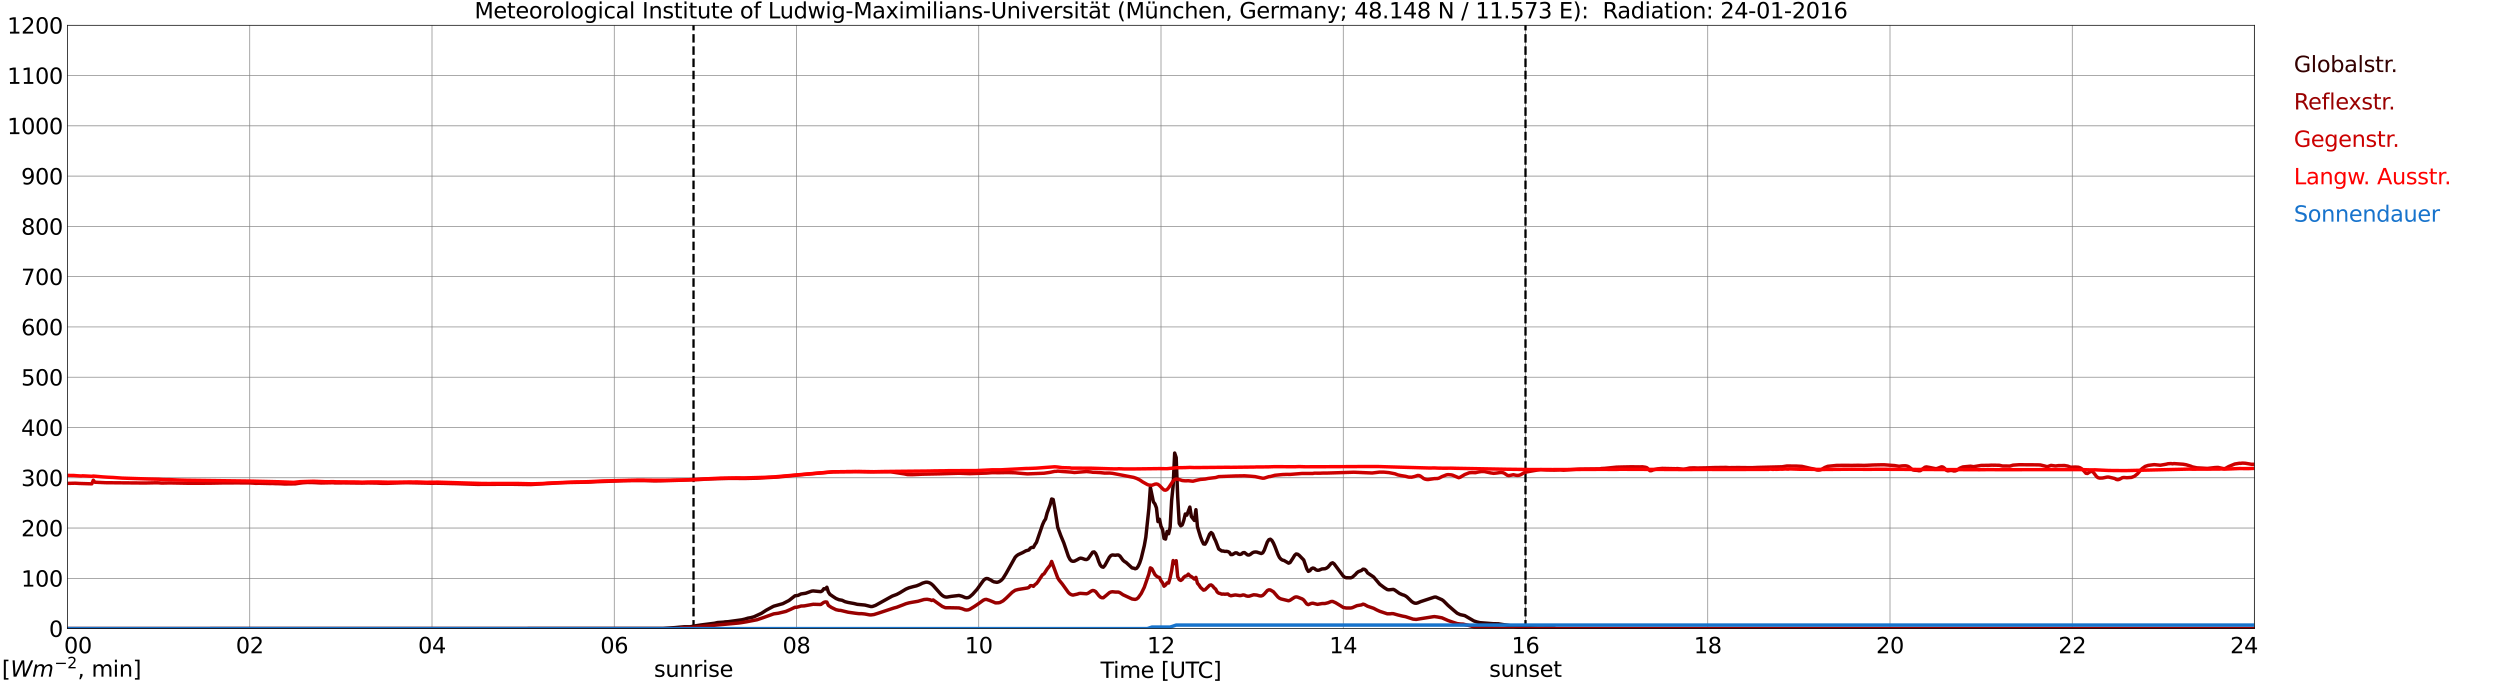 <?xml version="1.0" encoding="utf-8" standalone="no"?>
<!DOCTYPE svg PUBLIC "-//W3C//DTD SVG 1.1//EN"
  "http://www.w3.org/Graphics/SVG/1.1/DTD/svg11.dtd">
<svg xmlns:xlink="http://www.w3.org/1999/xlink" width="1085.4pt" height="296.64pt" viewBox="0 0 1085.4 296.64" xmlns="http://www.w3.org/2000/svg" version="1.1">
 <defs>
  <style type="text/css">*{stroke-linejoin: round; stroke-linecap: butt}</style>
 </defs>
 <g id="figure_1">
  <g id="patch_1">
   <path d="M 0 296.64 
L 1085.4 296.64 
L 1085.4 0 
L 0 0 
z
" style="fill: #ffffff"/>
  </g>
  <g id="axes_1">
   <g id="patch_2">
    <path d="M 29.306 272.909 
L 978.814 272.909 
L 978.814 10.976 
L 29.306 10.976 
z
" style="fill: #ffffff"/>
   </g>
   <g id="patch_3">
    <path d="M 978.814 272.909 
L 978.814 272.909 
L 978.814 10.976 
L 978.814 10.976 
z
" clip-path="url(#p64d64be538)" style="fill: #d3d3d3; opacity: 0.25; stroke: #d3d3d3; stroke-linejoin: miter"/>
   </g>
   <g id="matplotlib.axis_1">
    <g id="xtick_1">
     <g id="line2d_1">
      <path d="M 29.306 272.909 
L 29.306 10.976 
" clip-path="url(#p64d64be538)" style="fill: none; stroke: #808080; stroke-width: 0.3; stroke-linecap: square"/>
     </g>
     <g id="line2d_2"/>
     <g id="text_1">
      <!--    00 -->
      <g transform="translate(18.733 283.627) scale(0.095 -0.095)">
       <defs>
        <path id="DejaVuSans-20" transform="scale(0.016)"/>
        <path id="DejaVuSans-30" d="M 2034 4250 
Q 1547 4250 1301 3770 
Q 1056 3291 1056 2328 
Q 1056 1369 1301 889 
Q 1547 409 2034 409 
Q 2525 409 2770 889 
Q 3016 1369 3016 2328 
Q 3016 3291 2770 3770 
Q 2525 4250 2034 4250 
z
M 2034 4750 
Q 2819 4750 3233 4129 
Q 3647 3509 3647 2328 
Q 3647 1150 3233 529 
Q 2819 -91 2034 -91 
Q 1250 -91 836 529 
Q 422 1150 422 2328 
Q 422 3509 836 4129 
Q 1250 4750 2034 4750 
z
" transform="scale(0.016)"/>
       </defs>
       <use xlink:href="#DejaVuSans-20"/>
       <use xlink:href="#DejaVuSans-20" transform="translate(31.787 0)"/>
       <use xlink:href="#DejaVuSans-20" transform="translate(63.574 0)"/>
       <use xlink:href="#DejaVuSans-30" transform="translate(95.361 0)"/>
       <use xlink:href="#DejaVuSans-30" transform="translate(158.984 0)"/>
      </g>
     </g>
    </g>
    <g id="xtick_2">
     <g id="line2d_3">
      <path d="M 108.431 272.909 
L 108.431 10.976 
" clip-path="url(#p64d64be538)" style="fill: none; stroke: #808080; stroke-width: 0.3; stroke-linecap: square"/>
     </g>
     <g id="line2d_4"/>
     <g id="text_2">
      <!-- 02 -->
      <g transform="translate(102.387 283.627) scale(0.095 -0.095)">
       <defs>
        <path id="DejaVuSans-32" d="M 1228 531 
L 3431 531 
L 3431 0 
L 469 0 
L 469 531 
Q 828 903 1448 1529 
Q 2069 2156 2228 2338 
Q 2531 2678 2651 2914 
Q 2772 3150 2772 3378 
Q 2772 3750 2511 3984 
Q 2250 4219 1831 4219 
Q 1534 4219 1204 4116 
Q 875 4013 500 3803 
L 500 4441 
Q 881 4594 1212 4672 
Q 1544 4750 1819 4750 
Q 2544 4750 2975 4387 
Q 3406 4025 3406 3419 
Q 3406 3131 3298 2873 
Q 3191 2616 2906 2266 
Q 2828 2175 2409 1742 
Q 1991 1309 1228 531 
z
" transform="scale(0.016)"/>
       </defs>
       <use xlink:href="#DejaVuSans-30"/>
       <use xlink:href="#DejaVuSans-32" transform="translate(63.623 0)"/>
      </g>
     </g>
    </g>
    <g id="xtick_3">
     <g id="line2d_5">
      <path d="M 187.557 272.909 
L 187.557 10.976 
" clip-path="url(#p64d64be538)" style="fill: none; stroke: #808080; stroke-width: 0.3; stroke-linecap: square"/>
     </g>
     <g id="line2d_6"/>
     <g id="text_3">
      <!-- 04 -->
      <g transform="translate(181.513 283.627) scale(0.095 -0.095)">
       <defs>
        <path id="DejaVuSans-34" d="M 2419 4116 
L 825 1625 
L 2419 1625 
L 2419 4116 
z
M 2253 4666 
L 3047 4666 
L 3047 1625 
L 3713 1625 
L 3713 1100 
L 3047 1100 
L 3047 0 
L 2419 0 
L 2419 1100 
L 313 1100 
L 313 1709 
L 2253 4666 
z
" transform="scale(0.016)"/>
       </defs>
       <use xlink:href="#DejaVuSans-30"/>
       <use xlink:href="#DejaVuSans-34" transform="translate(63.623 0)"/>
      </g>
     </g>
    </g>
    <g id="xtick_4">
     <g id="line2d_7">
      <path d="M 266.683 272.909 
L 266.683 10.976 
" clip-path="url(#p64d64be538)" style="fill: none; stroke: #808080; stroke-width: 0.3; stroke-linecap: square"/>
     </g>
     <g id="line2d_8"/>
     <g id="text_4">
      <!-- 06 -->
      <g transform="translate(260.638 283.627) scale(0.095 -0.095)">
       <defs>
        <path id="DejaVuSans-36" d="M 2113 2584 
Q 1688 2584 1439 2293 
Q 1191 2003 1191 1497 
Q 1191 994 1439 701 
Q 1688 409 2113 409 
Q 2538 409 2786 701 
Q 3034 994 3034 1497 
Q 3034 2003 2786 2293 
Q 2538 2584 2113 2584 
z
M 3366 4563 
L 3366 3988 
Q 3128 4100 2886 4159 
Q 2644 4219 2406 4219 
Q 1781 4219 1451 3797 
Q 1122 3375 1075 2522 
Q 1259 2794 1537 2939 
Q 1816 3084 2150 3084 
Q 2853 3084 3261 2657 
Q 3669 2231 3669 1497 
Q 3669 778 3244 343 
Q 2819 -91 2113 -91 
Q 1303 -91 875 529 
Q 447 1150 447 2328 
Q 447 3434 972 4092 
Q 1497 4750 2381 4750 
Q 2619 4750 2861 4703 
Q 3103 4656 3366 4563 
z
" transform="scale(0.016)"/>
       </defs>
       <use xlink:href="#DejaVuSans-30"/>
       <use xlink:href="#DejaVuSans-36" transform="translate(63.623 0)"/>
      </g>
     </g>
    </g>
    <g id="xtick_5">
     <g id="line2d_9">
      <path d="M 345.808 272.909 
L 345.808 10.976 
" clip-path="url(#p64d64be538)" style="fill: none; stroke: #808080; stroke-width: 0.3; stroke-linecap: square"/>
     </g>
     <g id="line2d_10"/>
     <g id="text_5">
      <!-- 08 -->
      <g transform="translate(339.764 283.627) scale(0.095 -0.095)">
       <defs>
        <path id="DejaVuSans-38" d="M 2034 2216 
Q 1584 2216 1326 1975 
Q 1069 1734 1069 1313 
Q 1069 891 1326 650 
Q 1584 409 2034 409 
Q 2484 409 2743 651 
Q 3003 894 3003 1313 
Q 3003 1734 2745 1975 
Q 2488 2216 2034 2216 
z
M 1403 2484 
Q 997 2584 770 2862 
Q 544 3141 544 3541 
Q 544 4100 942 4425 
Q 1341 4750 2034 4750 
Q 2731 4750 3128 4425 
Q 3525 4100 3525 3541 
Q 3525 3141 3298 2862 
Q 3072 2584 2669 2484 
Q 3125 2378 3379 2068 
Q 3634 1759 3634 1313 
Q 3634 634 3220 271 
Q 2806 -91 2034 -91 
Q 1263 -91 848 271 
Q 434 634 434 1313 
Q 434 1759 690 2068 
Q 947 2378 1403 2484 
z
M 1172 3481 
Q 1172 3119 1398 2916 
Q 1625 2713 2034 2713 
Q 2441 2713 2670 2916 
Q 2900 3119 2900 3481 
Q 2900 3844 2670 4047 
Q 2441 4250 2034 4250 
Q 1625 4250 1398 4047 
Q 1172 3844 1172 3481 
z
" transform="scale(0.016)"/>
       </defs>
       <use xlink:href="#DejaVuSans-30"/>
       <use xlink:href="#DejaVuSans-38" transform="translate(63.623 0)"/>
      </g>
     </g>
    </g>
    <g id="xtick_6">
     <g id="line2d_11">
      <path d="M 424.934 272.909 
L 424.934 10.976 
" clip-path="url(#p64d64be538)" style="fill: none; stroke: #808080; stroke-width: 0.3; stroke-linecap: square"/>
     </g>
     <g id="line2d_12"/>
     <g id="text_6">
      <!-- 10 -->
      <g transform="translate(418.89 283.627) scale(0.095 -0.095)">
       <defs>
        <path id="DejaVuSans-31" d="M 794 531 
L 1825 531 
L 1825 4091 
L 703 3866 
L 703 4441 
L 1819 4666 
L 2450 4666 
L 2450 531 
L 3481 531 
L 3481 0 
L 794 0 
L 794 531 
z
" transform="scale(0.016)"/>
       </defs>
       <use xlink:href="#DejaVuSans-31"/>
       <use xlink:href="#DejaVuSans-30" transform="translate(63.623 0)"/>
      </g>
     </g>
    </g>
    <g id="xtick_7">
     <g id="line2d_13">
      <path d="M 504.06 272.909 
L 504.06 10.976 
" clip-path="url(#p64d64be538)" style="fill: none; stroke: #808080; stroke-width: 0.3; stroke-linecap: square"/>
     </g>
     <g id="line2d_14"/>
     <g id="text_7">
      <!-- 12 -->
      <g transform="translate(498.015 283.627) scale(0.095 -0.095)">
       <use xlink:href="#DejaVuSans-31"/>
       <use xlink:href="#DejaVuSans-32" transform="translate(63.623 0)"/>
      </g>
     </g>
    </g>
    <g id="xtick_8">
     <g id="line2d_15">
      <path d="M 583.185 272.909 
L 583.185 10.976 
" clip-path="url(#p64d64be538)" style="fill: none; stroke: #808080; stroke-width: 0.3; stroke-linecap: square"/>
     </g>
     <g id="line2d_16"/>
     <g id="text_8">
      <!-- 14 -->
      <g transform="translate(577.141 283.627) scale(0.095 -0.095)">
       <use xlink:href="#DejaVuSans-31"/>
       <use xlink:href="#DejaVuSans-34" transform="translate(63.623 0)"/>
      </g>
     </g>
    </g>
    <g id="xtick_9">
     <g id="line2d_17">
      <path d="M 662.311 272.909 
L 662.311 10.976 
" clip-path="url(#p64d64be538)" style="fill: none; stroke: #808080; stroke-width: 0.3; stroke-linecap: square"/>
     </g>
     <g id="line2d_18"/>
     <g id="text_9">
      <!-- 16 -->
      <g transform="translate(656.267 283.627) scale(0.095 -0.095)">
       <use xlink:href="#DejaVuSans-31"/>
       <use xlink:href="#DejaVuSans-36" transform="translate(63.623 0)"/>
      </g>
     </g>
    </g>
    <g id="xtick_10">
     <g id="line2d_19">
      <path d="M 741.437 272.909 
L 741.437 10.976 
" clip-path="url(#p64d64be538)" style="fill: none; stroke: #808080; stroke-width: 0.3; stroke-linecap: square"/>
     </g>
     <g id="line2d_20"/>
     <g id="text_10">
      <!-- 18 -->
      <g transform="translate(735.392 283.627) scale(0.095 -0.095)">
       <use xlink:href="#DejaVuSans-31"/>
       <use xlink:href="#DejaVuSans-38" transform="translate(63.623 0)"/>
      </g>
     </g>
    </g>
    <g id="xtick_11">
     <g id="line2d_21">
      <path d="M 820.562 272.909 
L 820.562 10.976 
" clip-path="url(#p64d64be538)" style="fill: none; stroke: #808080; stroke-width: 0.3; stroke-linecap: square"/>
     </g>
     <g id="line2d_22"/>
     <g id="text_11">
      <!-- 20 -->
      <g transform="translate(814.518 283.627) scale(0.095 -0.095)">
       <use xlink:href="#DejaVuSans-32"/>
       <use xlink:href="#DejaVuSans-30" transform="translate(63.623 0)"/>
      </g>
     </g>
    </g>
    <g id="xtick_12">
     <g id="line2d_23">
      <path d="M 899.688 272.909 
L 899.688 10.976 
" clip-path="url(#p64d64be538)" style="fill: none; stroke: #808080; stroke-width: 0.3; stroke-linecap: square"/>
     </g>
     <g id="line2d_24"/>
     <g id="text_12">
      <!-- 22 -->
      <g transform="translate(893.644 283.627) scale(0.095 -0.095)">
       <use xlink:href="#DejaVuSans-32"/>
       <use xlink:href="#DejaVuSans-32" transform="translate(63.623 0)"/>
      </g>
     </g>
    </g>
    <g id="xtick_13">
     <g id="line2d_25">
      <path d="M 978.814 272.909 
L 978.814 10.976 
" clip-path="url(#p64d64be538)" style="fill: none; stroke: #808080; stroke-width: 0.3; stroke-linecap: square"/>
     </g>
     <g id="line2d_26"/>
     <g id="text_13">
      <!-- 24    -->
      <g transform="translate(968.241 283.627) scale(0.095 -0.095)">
       <use xlink:href="#DejaVuSans-32"/>
       <use xlink:href="#DejaVuSans-34" transform="translate(63.623 0)"/>
       <use xlink:href="#DejaVuSans-20" transform="translate(127.246 0)"/>
       <use xlink:href="#DejaVuSans-20" transform="translate(159.033 0)"/>
       <use xlink:href="#DejaVuSans-20" transform="translate(190.82 0)"/>
      </g>
     </g>
    </g>
    <g id="text_14">
     <!-- Time [UTC] -->
     <g transform="translate(477.806 294.322) scale(0.095 -0.095)">
      <defs>
       <path id="DejaVuSans-54" d="M -19 4666 
L 3928 4666 
L 3928 4134 
L 2272 4134 
L 2272 0 
L 1638 0 
L 1638 4134 
L -19 4134 
L -19 4666 
z
" transform="scale(0.016)"/>
       <path id="DejaVuSans-69" d="M 603 3500 
L 1178 3500 
L 1178 0 
L 603 0 
L 603 3500 
z
M 603 4863 
L 1178 4863 
L 1178 4134 
L 603 4134 
L 603 4863 
z
" transform="scale(0.016)"/>
       <path id="DejaVuSans-6d" d="M 3328 2828 
Q 3544 3216 3844 3400 
Q 4144 3584 4550 3584 
Q 5097 3584 5394 3201 
Q 5691 2819 5691 2113 
L 5691 0 
L 5113 0 
L 5113 2094 
Q 5113 2597 4934 2840 
Q 4756 3084 4391 3084 
Q 3944 3084 3684 2787 
Q 3425 2491 3425 1978 
L 3425 0 
L 2847 0 
L 2847 2094 
Q 2847 2600 2669 2842 
Q 2491 3084 2119 3084 
Q 1678 3084 1418 2786 
Q 1159 2488 1159 1978 
L 1159 0 
L 581 0 
L 581 3500 
L 1159 3500 
L 1159 2956 
Q 1356 3278 1631 3431 
Q 1906 3584 2284 3584 
Q 2666 3584 2933 3390 
Q 3200 3197 3328 2828 
z
" transform="scale(0.016)"/>
       <path id="DejaVuSans-65" d="M 3597 1894 
L 3597 1613 
L 953 1613 
Q 991 1019 1311 708 
Q 1631 397 2203 397 
Q 2534 397 2845 478 
Q 3156 559 3463 722 
L 3463 178 
Q 3153 47 2828 -22 
Q 2503 -91 2169 -91 
Q 1331 -91 842 396 
Q 353 884 353 1716 
Q 353 2575 817 3079 
Q 1281 3584 2069 3584 
Q 2775 3584 3186 3129 
Q 3597 2675 3597 1894 
z
M 3022 2063 
Q 3016 2534 2758 2815 
Q 2500 3097 2075 3097 
Q 1594 3097 1305 2825 
Q 1016 2553 972 2059 
L 3022 2063 
z
" transform="scale(0.016)"/>
       <path id="DejaVuSans-5b" d="M 550 4863 
L 1875 4863 
L 1875 4416 
L 1125 4416 
L 1125 -397 
L 1875 -397 
L 1875 -844 
L 550 -844 
L 550 4863 
z
" transform="scale(0.016)"/>
       <path id="DejaVuSans-55" d="M 556 4666 
L 1191 4666 
L 1191 1831 
Q 1191 1081 1462 751 
Q 1734 422 2344 422 
Q 2950 422 3222 751 
Q 3494 1081 3494 1831 
L 3494 4666 
L 4128 4666 
L 4128 1753 
Q 4128 841 3676 375 
Q 3225 -91 2344 -91 
Q 1459 -91 1007 375 
Q 556 841 556 1753 
L 556 4666 
z
" transform="scale(0.016)"/>
       <path id="DejaVuSans-43" d="M 4122 4306 
L 4122 3641 
Q 3803 3938 3442 4084 
Q 3081 4231 2675 4231 
Q 1875 4231 1450 3742 
Q 1025 3253 1025 2328 
Q 1025 1406 1450 917 
Q 1875 428 2675 428 
Q 3081 428 3442 575 
Q 3803 722 4122 1019 
L 4122 359 
Q 3791 134 3420 21 
Q 3050 -91 2638 -91 
Q 1578 -91 968 557 
Q 359 1206 359 2328 
Q 359 3453 968 4101 
Q 1578 4750 2638 4750 
Q 3056 4750 3426 4639 
Q 3797 4528 4122 4306 
z
" transform="scale(0.016)"/>
       <path id="DejaVuSans-5d" d="M 1947 4863 
L 1947 -844 
L 622 -844 
L 622 -397 
L 1369 -397 
L 1369 4416 
L 622 4416 
L 622 4863 
L 1947 4863 
z
" transform="scale(0.016)"/>
      </defs>
      <use xlink:href="#DejaVuSans-54"/>
      <use xlink:href="#DejaVuSans-69" transform="translate(57.959 0)"/>
      <use xlink:href="#DejaVuSans-6d" transform="translate(85.742 0)"/>
      <use xlink:href="#DejaVuSans-65" transform="translate(183.154 0)"/>
      <use xlink:href="#DejaVuSans-20" transform="translate(244.678 0)"/>
      <use xlink:href="#DejaVuSans-5b" transform="translate(276.465 0)"/>
      <use xlink:href="#DejaVuSans-55" transform="translate(315.479 0)"/>
      <use xlink:href="#DejaVuSans-54" transform="translate(388.672 0)"/>
      <use xlink:href="#DejaVuSans-43" transform="translate(443.881 0)"/>
      <use xlink:href="#DejaVuSans-5d" transform="translate(513.705 0)"/>
     </g>
    </g>
   </g>
   <g id="matplotlib.axis_2">
    <g id="ytick_1">
     <g id="line2d_27">
      <path d="M 29.306 272.909 
L 978.814 272.909 
" clip-path="url(#p64d64be538)" style="fill: none; stroke: #808080; stroke-width: 0.3; stroke-linecap: square"/>
     </g>
     <g id="line2d_28"/>
     <g id="text_15">
      <!-- 0 -->
      <g transform="translate(21.261 276.518) scale(0.095 -0.095)">
       <use xlink:href="#DejaVuSans-30"/>
      </g>
     </g>
    </g>
    <g id="ytick_2">
     <g id="line2d_29">
      <path d="M 29.306 251.081 
L 978.814 251.081 
" clip-path="url(#p64d64be538)" style="fill: none; stroke: #808080; stroke-width: 0.3; stroke-linecap: square"/>
     </g>
     <g id="line2d_30"/>
     <g id="text_16">
      <!-- 100 -->
      <g transform="translate(9.173 254.69) scale(0.095 -0.095)">
       <use xlink:href="#DejaVuSans-31"/>
       <use xlink:href="#DejaVuSans-30" transform="translate(63.623 0)"/>
       <use xlink:href="#DejaVuSans-30" transform="translate(127.246 0)"/>
      </g>
     </g>
    </g>
    <g id="ytick_3">
     <g id="line2d_31">
      <path d="M 29.306 229.253 
L 978.814 229.253 
" clip-path="url(#p64d64be538)" style="fill: none; stroke: #808080; stroke-width: 0.3; stroke-linecap: square"/>
     </g>
     <g id="line2d_32"/>
     <g id="text_17">
      <!-- 200 -->
      <g transform="translate(9.173 232.863) scale(0.095 -0.095)">
       <use xlink:href="#DejaVuSans-32"/>
       <use xlink:href="#DejaVuSans-30" transform="translate(63.623 0)"/>
       <use xlink:href="#DejaVuSans-30" transform="translate(127.246 0)"/>
      </g>
     </g>
    </g>
    <g id="ytick_4">
     <g id="line2d_33">
      <path d="M 29.306 207.426 
L 978.814 207.426 
" clip-path="url(#p64d64be538)" style="fill: none; stroke: #808080; stroke-width: 0.3; stroke-linecap: square"/>
     </g>
     <g id="line2d_34"/>
     <g id="text_18">
      <!-- 300 -->
      <g transform="translate(9.173 211.035) scale(0.095 -0.095)">
       <defs>
        <path id="DejaVuSans-33" d="M 2597 2516 
Q 3050 2419 3304 2112 
Q 3559 1806 3559 1356 
Q 3559 666 3084 287 
Q 2609 -91 1734 -91 
Q 1441 -91 1130 -33 
Q 819 25 488 141 
L 488 750 
Q 750 597 1062 519 
Q 1375 441 1716 441 
Q 2309 441 2620 675 
Q 2931 909 2931 1356 
Q 2931 1769 2642 2001 
Q 2353 2234 1838 2234 
L 1294 2234 
L 1294 2753 
L 1863 2753 
Q 2328 2753 2575 2939 
Q 2822 3125 2822 3475 
Q 2822 3834 2567 4026 
Q 2313 4219 1838 4219 
Q 1578 4219 1281 4162 
Q 984 4106 628 3988 
L 628 4550 
Q 988 4650 1302 4700 
Q 1616 4750 1894 4750 
Q 2613 4750 3031 4423 
Q 3450 4097 3450 3541 
Q 3450 3153 3228 2886 
Q 3006 2619 2597 2516 
z
" transform="scale(0.016)"/>
       </defs>
       <use xlink:href="#DejaVuSans-33"/>
       <use xlink:href="#DejaVuSans-30" transform="translate(63.623 0)"/>
       <use xlink:href="#DejaVuSans-30" transform="translate(127.246 0)"/>
      </g>
     </g>
    </g>
    <g id="ytick_5">
     <g id="line2d_35">
      <path d="M 29.306 185.598 
L 978.814 185.598 
" clip-path="url(#p64d64be538)" style="fill: none; stroke: #808080; stroke-width: 0.3; stroke-linecap: square"/>
     </g>
     <g id="line2d_36"/>
     <g id="text_19">
      <!-- 400 -->
      <g transform="translate(9.173 189.207) scale(0.095 -0.095)">
       <use xlink:href="#DejaVuSans-34"/>
       <use xlink:href="#DejaVuSans-30" transform="translate(63.623 0)"/>
       <use xlink:href="#DejaVuSans-30" transform="translate(127.246 0)"/>
      </g>
     </g>
    </g>
    <g id="ytick_6">
     <g id="line2d_37">
      <path d="M 29.306 163.77 
L 978.814 163.77 
" clip-path="url(#p64d64be538)" style="fill: none; stroke: #808080; stroke-width: 0.3; stroke-linecap: square"/>
     </g>
     <g id="line2d_38"/>
     <g id="text_20">
      <!-- 500 -->
      <g transform="translate(9.173 167.379) scale(0.095 -0.095)">
       <defs>
        <path id="DejaVuSans-35" d="M 691 4666 
L 3169 4666 
L 3169 4134 
L 1269 4134 
L 1269 2991 
Q 1406 3038 1543 3061 
Q 1681 3084 1819 3084 
Q 2600 3084 3056 2656 
Q 3513 2228 3513 1497 
Q 3513 744 3044 326 
Q 2575 -91 1722 -91 
Q 1428 -91 1123 -41 
Q 819 9 494 109 
L 494 744 
Q 775 591 1075 516 
Q 1375 441 1709 441 
Q 2250 441 2565 725 
Q 2881 1009 2881 1497 
Q 2881 1984 2565 2268 
Q 2250 2553 1709 2553 
Q 1456 2553 1204 2497 
Q 953 2441 691 2322 
L 691 4666 
z
" transform="scale(0.016)"/>
       </defs>
       <use xlink:href="#DejaVuSans-35"/>
       <use xlink:href="#DejaVuSans-30" transform="translate(63.623 0)"/>
       <use xlink:href="#DejaVuSans-30" transform="translate(127.246 0)"/>
      </g>
     </g>
    </g>
    <g id="ytick_7">
     <g id="line2d_39">
      <path d="M 29.306 141.942 
L 978.814 141.942 
" clip-path="url(#p64d64be538)" style="fill: none; stroke: #808080; stroke-width: 0.3; stroke-linecap: square"/>
     </g>
     <g id="line2d_40"/>
     <g id="text_21">
      <!-- 600 -->
      <g transform="translate(9.173 145.551) scale(0.095 -0.095)">
       <use xlink:href="#DejaVuSans-36"/>
       <use xlink:href="#DejaVuSans-30" transform="translate(63.623 0)"/>
       <use xlink:href="#DejaVuSans-30" transform="translate(127.246 0)"/>
      </g>
     </g>
    </g>
    <g id="ytick_8">
     <g id="line2d_41">
      <path d="M 29.306 120.114 
L 978.814 120.114 
" clip-path="url(#p64d64be538)" style="fill: none; stroke: #808080; stroke-width: 0.3; stroke-linecap: square"/>
     </g>
     <g id="line2d_42"/>
     <g id="text_22">
      <!-- 700 -->
      <g transform="translate(9.173 123.724) scale(0.095 -0.095)">
       <defs>
        <path id="DejaVuSans-37" d="M 525 4666 
L 3525 4666 
L 3525 4397 
L 1831 0 
L 1172 0 
L 2766 4134 
L 525 4134 
L 525 4666 
z
" transform="scale(0.016)"/>
       </defs>
       <use xlink:href="#DejaVuSans-37"/>
       <use xlink:href="#DejaVuSans-30" transform="translate(63.623 0)"/>
       <use xlink:href="#DejaVuSans-30" transform="translate(127.246 0)"/>
      </g>
     </g>
    </g>
    <g id="ytick_9">
     <g id="line2d_43">
      <path d="M 29.306 98.287 
L 978.814 98.287 
" clip-path="url(#p64d64be538)" style="fill: none; stroke: #808080; stroke-width: 0.3; stroke-linecap: square"/>
     </g>
     <g id="line2d_44"/>
     <g id="text_23">
      <!-- 800 -->
      <g transform="translate(9.173 101.896) scale(0.095 -0.095)">
       <use xlink:href="#DejaVuSans-38"/>
       <use xlink:href="#DejaVuSans-30" transform="translate(63.623 0)"/>
       <use xlink:href="#DejaVuSans-30" transform="translate(127.246 0)"/>
      </g>
     </g>
    </g>
    <g id="ytick_10">
     <g id="line2d_45">
      <path d="M 29.306 76.459 
L 978.814 76.459 
" clip-path="url(#p64d64be538)" style="fill: none; stroke: #808080; stroke-width: 0.3; stroke-linecap: square"/>
     </g>
     <g id="line2d_46"/>
     <g id="text_24">
      <!-- 900 -->
      <g transform="translate(9.173 80.068) scale(0.095 -0.095)">
       <defs>
        <path id="DejaVuSans-39" d="M 703 97 
L 703 672 
Q 941 559 1184 500 
Q 1428 441 1663 441 
Q 2288 441 2617 861 
Q 2947 1281 2994 2138 
Q 2813 1869 2534 1725 
Q 2256 1581 1919 1581 
Q 1219 1581 811 2004 
Q 403 2428 403 3163 
Q 403 3881 828 4315 
Q 1253 4750 1959 4750 
Q 2769 4750 3195 4129 
Q 3622 3509 3622 2328 
Q 3622 1225 3098 567 
Q 2575 -91 1691 -91 
Q 1453 -91 1209 -44 
Q 966 3 703 97 
z
M 1959 2075 
Q 2384 2075 2632 2365 
Q 2881 2656 2881 3163 
Q 2881 3666 2632 3958 
Q 2384 4250 1959 4250 
Q 1534 4250 1286 3958 
Q 1038 3666 1038 3163 
Q 1038 2656 1286 2365 
Q 1534 2075 1959 2075 
z
" transform="scale(0.016)"/>
       </defs>
       <use xlink:href="#DejaVuSans-39"/>
       <use xlink:href="#DejaVuSans-30" transform="translate(63.623 0)"/>
       <use xlink:href="#DejaVuSans-30" transform="translate(127.246 0)"/>
      </g>
     </g>
    </g>
    <g id="ytick_11">
     <g id="line2d_47">
      <path d="M 29.306 54.631 
L 978.814 54.631 
" clip-path="url(#p64d64be538)" style="fill: none; stroke: #808080; stroke-width: 0.3; stroke-linecap: square"/>
     </g>
     <g id="line2d_48"/>
     <g id="text_25">
      <!-- 1000 -->
      <g transform="translate(3.128 58.24) scale(0.095 -0.095)">
       <use xlink:href="#DejaVuSans-31"/>
       <use xlink:href="#DejaVuSans-30" transform="translate(63.623 0)"/>
       <use xlink:href="#DejaVuSans-30" transform="translate(127.246 0)"/>
       <use xlink:href="#DejaVuSans-30" transform="translate(190.869 0)"/>
      </g>
     </g>
    </g>
    <g id="ytick_12">
     <g id="line2d_49">
      <path d="M 29.306 32.803 
L 978.814 32.803 
" clip-path="url(#p64d64be538)" style="fill: none; stroke: #808080; stroke-width: 0.3; stroke-linecap: square"/>
     </g>
     <g id="line2d_50"/>
     <g id="text_26">
      <!-- 1100 -->
      <g transform="translate(3.128 36.413) scale(0.095 -0.095)">
       <use xlink:href="#DejaVuSans-31"/>
       <use xlink:href="#DejaVuSans-31" transform="translate(63.623 0)"/>
       <use xlink:href="#DejaVuSans-30" transform="translate(127.246 0)"/>
       <use xlink:href="#DejaVuSans-30" transform="translate(190.869 0)"/>
      </g>
     </g>
    </g>
    <g id="ytick_13">
     <g id="line2d_51">
      <path d="M 29.306 10.976 
L 978.814 10.976 
" clip-path="url(#p64d64be538)" style="fill: none; stroke: #808080; stroke-width: 0.3; stroke-linecap: square"/>
     </g>
     <g id="line2d_52"/>
     <g id="text_27">
      <!-- 1200 -->
      <g transform="translate(3.128 14.585) scale(0.095 -0.095)">
       <use xlink:href="#DejaVuSans-31"/>
       <use xlink:href="#DejaVuSans-32" transform="translate(63.623 0)"/>
       <use xlink:href="#DejaVuSans-30" transform="translate(127.246 0)"/>
       <use xlink:href="#DejaVuSans-30" transform="translate(190.869 0)"/>
      </g>
     </g>
    </g>
   </g>
   <g id="line2d_53">
    <path d="M 301.102 272.909 
L 301.102 10.976 
" clip-path="url(#p64d64be538)" style="fill: none; stroke-dasharray: 3.7,1.6; stroke-dashoffset: 0; stroke: #000000"/>
   </g>
   <g id="line2d_54">
    <path d="M 662.311 272.909 
L 662.311 10.976 
" clip-path="url(#p64d64be538)" style="fill: none; stroke-dasharray: 3.7,1.6; stroke-dashoffset: 0; stroke: #000000"/>
   </g>
   <g id="line2d_55">
    <path d="M 29.306 272.909 
L 287.783 272.854 
L 293.058 272.485 
L 295.036 272.291 
L 297.014 272.136 
L 299.652 272.116 
L 302.289 271.652 
L 304.267 271.344 
L 310.202 270.586 
L 311.521 270.276 
L 314.158 270.104 
L 314.818 269.986 
L 316.136 269.91 
L 322.071 269.095 
L 323.39 268.786 
L 324.708 268.38 
L 326.027 268.146 
L 327.346 267.779 
L 330.643 266.249 
L 332.621 264.95 
L 335.258 263.518 
L 335.918 263.189 
L 339.874 262.084 
L 342.512 260.729 
L 345.149 258.675 
L 346.468 258.502 
L 347.787 257.863 
L 349.765 257.573 
L 352.402 256.643 
L 353.062 256.564 
L 356.359 256.874 
L 357.018 256.507 
L 357.677 255.597 
L 358.337 255.693 
L 358.996 254.958 
L 359.655 257.049 
L 360.315 258.038 
L 361.634 258.967 
L 362.952 259.838 
L 364.271 260.38 
L 365.59 260.613 
L 366.909 261.233 
L 368.227 261.563 
L 370.865 262.045 
L 372.184 262.375 
L 375.481 262.685 
L 378.118 263.344 
L 378.777 263.305 
L 380.096 262.84 
L 387.349 258.812 
L 389.328 258.075 
L 390.646 257.378 
L 393.284 255.772 
L 394.603 255.209 
L 396.581 254.667 
L 397.899 254.357 
L 399.218 253.834 
L 400.537 253.177 
L 401.856 252.788 
L 402.515 252.768 
L 403.175 252.904 
L 403.834 253.177 
L 404.493 253.622 
L 405.153 254.222 
L 408.45 257.939 
L 409.109 258.522 
L 409.768 258.948 
L 410.428 259.179 
L 411.087 259.238 
L 413.065 258.908 
L 416.362 258.522 
L 417.681 258.869 
L 419 259.432 
L 419.659 259.548 
L 420.318 259.469 
L 420.978 259.159 
L 422.297 257.998 
L 424.275 255.772 
L 425.593 253.912 
L 426.912 252.092 
L 427.572 251.452 
L 428.231 251.162 
L 428.89 251.219 
L 430.209 251.858 
L 430.869 252.303 
L 431.528 252.613 
L 432.847 252.827 
L 433.506 252.653 
L 434.165 252.323 
L 434.825 251.819 
L 435.484 251.103 
L 436.803 248.972 
L 440.759 241.922 
L 441.419 241.265 
L 442.078 240.8 
L 444.056 239.89 
L 445.375 239.152 
L 446.694 238.785 
L 447.353 237.952 
L 448.012 237.642 
L 448.672 237.661 
L 449.331 236.441 
L 449.991 235.474 
L 452.628 227.784 
L 453.287 226.331 
L 453.947 225.324 
L 454.606 222.768 
L 455.925 219.164 
L 456.584 216.648 
L 457.244 216.859 
L 457.903 220.424 
L 459.222 228.926 
L 460.541 232.51 
L 461.859 235.686 
L 463.838 241.516 
L 464.497 242.813 
L 465.156 243.511 
L 465.816 243.705 
L 466.475 243.627 
L 467.794 242.968 
L 468.453 242.562 
L 469.113 242.311 
L 469.772 242.426 
L 471.091 242.891 
L 471.75 242.931 
L 472.409 242.581 
L 474.388 239.735 
L 475.047 239.617 
L 475.706 240.316 
L 476.366 241.806 
L 477.025 243.801 
L 477.685 245.312 
L 478.344 246.067 
L 479.003 246.261 
L 479.663 245.526 
L 481.641 241.942 
L 482.3 241.206 
L 482.96 240.935 
L 484.278 241.071 
L 484.938 240.955 
L 485.597 240.955 
L 486.256 241.438 
L 487.575 243.241 
L 488.235 243.801 
L 488.894 244.188 
L 491.532 246.611 
L 492.191 246.667 
L 492.85 246.938 
L 493.51 246.726 
L 494.169 245.797 
L 494.828 244.362 
L 495.488 242.348 
L 496.807 236.906 
L 497.466 233.246 
L 498.785 220.869 
L 499.444 211.592 
L 500.763 217.907 
L 501.422 218.778 
L 502.082 220.503 
L 502.741 226.448 
L 503.4 225.44 
L 504.06 228.559 
L 504.719 229.836 
L 505.379 233.769 
L 506.038 234.04 
L 506.697 230.746 
L 507.357 231.735 
L 508.016 228.908 
L 508.675 217.307 
L 509.335 210.778 
L 509.994 196.699 
L 510.654 198.655 
L 511.313 215.834 
L 511.972 227.26 
L 512.632 228.306 
L 513.291 227.861 
L 513.95 225.925 
L 514.61 223.155 
L 515.269 223.659 
L 516.588 220.153 
L 517.247 224.259 
L 518.566 225.964 
L 519.226 221.295 
L 519.885 228.694 
L 521.204 233.091 
L 521.863 234.815 
L 522.522 236.151 
L 523.182 236.247 
L 523.841 235.145 
L 525.16 231.929 
L 525.819 231.211 
L 526.479 231.794 
L 527.138 233.536 
L 527.797 234.872 
L 529.116 238.34 
L 530.435 239.231 
L 531.094 239.231 
L 531.754 239.405 
L 532.413 239.366 
L 533.073 239.462 
L 533.732 239.792 
L 534.391 240.781 
L 535.051 240.761 
L 536.369 240.006 
L 537.029 240.062 
L 537.688 240.567 
L 538.348 240.741 
L 539.007 240.527 
L 539.666 239.947 
L 540.326 239.907 
L 541.644 240.935 
L 542.304 240.973 
L 542.963 240.606 
L 543.623 240.082 
L 544.282 239.752 
L 544.941 239.656 
L 545.601 239.676 
L 547.579 240.316 
L 548.238 240.025 
L 548.898 238.862 
L 550.216 235.337 
L 550.876 234.33 
L 551.535 234.099 
L 552.195 234.621 
L 552.854 235.745 
L 553.513 237.255 
L 554.832 240.722 
L 555.491 242.02 
L 556.151 242.776 
L 556.81 243.182 
L 557.47 243.337 
L 559.448 244.498 
L 560.107 244.227 
L 561.426 242.193 
L 562.085 241.09 
L 562.745 240.51 
L 563.404 240.626 
L 564.063 241.11 
L 566.042 243.142 
L 567.36 246.977 
L 568.02 248.062 
L 568.679 247.772 
L 569.338 246.938 
L 569.998 246.611 
L 570.657 246.803 
L 571.317 247.366 
L 571.976 247.597 
L 572.635 247.558 
L 573.954 247.017 
L 575.273 246.921 
L 575.932 246.648 
L 576.592 246.183 
L 577.91 244.616 
L 578.57 244.343 
L 579.229 244.808 
L 583.185 250.097 
L 583.845 250.638 
L 584.504 250.832 
L 586.482 250.852 
L 587.142 250.599 
L 588.46 249.418 
L 589.12 248.663 
L 589.779 248.178 
L 591.098 247.676 
L 591.757 247.113 
L 592.417 247.172 
L 593.076 247.676 
L 593.736 248.721 
L 596.373 250.503 
L 599.011 253.639 
L 600.989 255.132 
L 602.307 255.964 
L 602.967 256.08 
L 604.945 255.888 
L 605.604 256.217 
L 607.582 257.629 
L 608.901 258.212 
L 609.561 258.404 
L 610.22 258.734 
L 610.879 259.199 
L 612.858 261.117 
L 613.517 261.563 
L 614.176 261.853 
L 614.836 261.91 
L 615.495 261.755 
L 616.814 261.194 
L 622.748 259.238 
L 623.408 259.218 
L 626.045 260.38 
L 626.705 260.864 
L 628.683 262.84 
L 631.32 265.125 
L 632.639 266.23 
L 633.958 266.849 
L 635.936 267.275 
L 639.892 269.58 
L 641.211 270.025 
L 642.53 270.335 
L 648.464 270.8 
L 650.442 270.82 
L 658.355 272.099 
L 662.311 272.446 
L 667.586 272.68 
L 674.839 272.64 
L 675.499 272.909 
L 978.154 272.909 
L 978.154 272.909 
" clip-path="url(#p64d64be538)" style="fill: none; stroke: #330000; stroke-width: 1.5; stroke-linecap: square"/>
   </g>
   <g id="line2d_56">
    <path d="M 29.306 272.909 
L 295.036 272.909 
L 295.696 272.54 
L 297.674 272.501 
L 300.311 272.405 
L 305.586 271.841 
L 306.905 271.765 
L 320.752 270.486 
L 322.071 270.294 
L 324.049 269.964 
L 328.665 269.074 
L 331.302 268.181 
L 335.918 266.515 
L 337.896 266.245 
L 341.193 265.45 
L 343.171 264.599 
L 345.149 263.649 
L 345.808 263.669 
L 347.127 263.32 
L 347.787 263.108 
L 349.105 263.069 
L 353.062 262.353 
L 354.38 262.39 
L 356.359 262.449 
L 357.677 261.519 
L 358.337 261.325 
L 358.996 261.403 
L 359.655 262.835 
L 360.974 263.728 
L 362.952 264.695 
L 364.271 264.985 
L 364.93 265.005 
L 368.227 265.799 
L 371.524 266.264 
L 372.843 266.419 
L 374.162 266.439 
L 375.481 266.574 
L 377.459 266.941 
L 378.118 266.98 
L 379.437 266.806 
L 381.415 266.186 
L 383.393 265.529 
L 388.009 263.999 
L 389.328 263.649 
L 391.965 262.643 
L 393.284 262.119 
L 394.603 261.753 
L 395.921 261.499 
L 398.559 261.054 
L 401.196 260.279 
L 402.515 260.183 
L 403.834 260.415 
L 404.493 260.705 
L 405.153 260.474 
L 407.131 261.905 
L 409.109 263.3 
L 410.428 263.844 
L 411.746 263.844 
L 413.725 263.883 
L 416.362 263.94 
L 417.681 264.269 
L 419 264.774 
L 419.659 264.85 
L 420.318 264.774 
L 420.978 264.56 
L 422.956 263.359 
L 424.934 262.023 
L 426.912 260.589 
L 427.572 260.299 
L 428.231 260.223 
L 429.55 260.648 
L 431.528 261.46 
L 432.187 261.753 
L 433.506 261.713 
L 434.165 261.578 
L 435.484 260.88 
L 436.803 259.738 
L 439.44 257.162 
L 440.759 256.269 
L 442.078 255.922 
L 446.034 255.283 
L 446.694 255.049 
L 447.353 254.257 
L 448.012 254.257 
L 448.672 254.567 
L 449.331 253.812 
L 449.991 253.364 
L 450.65 252.513 
L 452.628 249.512 
L 453.287 249.143 
L 454.606 247.071 
L 455.925 245.406 
L 456.584 243.758 
L 459.222 250.906 
L 459.881 251.932 
L 461.2 253.539 
L 463.838 257.219 
L 464.497 257.839 
L 465.156 258.188 
L 465.816 258.363 
L 467.794 257.937 
L 468.453 257.684 
L 469.113 257.608 
L 471.75 257.8 
L 472.409 257.549 
L 473.728 256.658 
L 474.388 256.348 
L 475.047 256.483 
L 475.706 256.852 
L 477.025 258.537 
L 477.685 259.194 
L 478.344 259.504 
L 479.003 259.524 
L 480.322 258.459 
L 481.641 257.317 
L 482.3 257.025 
L 482.96 256.909 
L 484.278 257.044 
L 485.597 257.064 
L 486.256 257.335 
L 487.575 258.227 
L 491.532 260.068 
L 492.85 260.24 
L 493.51 260.028 
L 494.169 259.504 
L 495.488 257.645 
L 496.807 254.973 
L 498.785 249.239 
L 499.444 246.547 
L 500.103 246.916 
L 501.422 249.453 
L 502.082 250.112 
L 502.741 250.557 
L 503.4 250.732 
L 504.06 252.144 
L 504.719 253.037 
L 505.379 254.508 
L 506.038 253.984 
L 506.697 253.054 
L 507.357 253.133 
L 508.016 250.887 
L 508.675 247.827 
L 509.335 243.371 
L 509.994 244.668 
L 510.654 243.43 
L 511.313 250.422 
L 511.972 251.662 
L 512.632 252.009 
L 513.291 251.544 
L 513.95 250.653 
L 514.61 250.132 
L 515.269 249.977 
L 515.929 249.258 
L 516.588 249.996 
L 517.247 250.343 
L 518.566 251.408 
L 519.226 250.673 
L 519.885 253.229 
L 520.544 253.984 
L 521.204 255.012 
L 522.522 256.213 
L 523.182 256.058 
L 524.501 254.759 
L 525.16 254.102 
L 525.819 253.947 
L 526.479 254.412 
L 527.138 255.244 
L 527.797 255.787 
L 528.457 257.025 
L 529.116 257.529 
L 529.776 257.684 
L 530.435 257.974 
L 531.094 257.898 
L 531.754 257.994 
L 533.073 257.878 
L 533.732 258.4 
L 534.391 258.653 
L 535.71 258.4 
L 536.369 258.304 
L 538.348 258.594 
L 539.007 258.498 
L 539.666 258.284 
L 540.326 258.382 
L 540.985 258.692 
L 541.644 258.847 
L 542.304 258.847 
L 544.282 258.227 
L 545.601 258.343 
L 546.919 258.71 
L 547.579 258.749 
L 548.238 258.498 
L 548.898 257.898 
L 550.216 256.387 
L 550.876 256.077 
L 551.535 256.134 
L 552.854 256.909 
L 554.832 259.214 
L 555.491 259.718 
L 556.151 260.028 
L 559.448 260.84 
L 560.107 260.589 
L 562.085 259.293 
L 562.745 259.138 
L 563.404 259.253 
L 565.382 260.028 
L 566.042 260.513 
L 567.36 262.235 
L 568.02 262.508 
L 569.338 261.964 
L 569.998 261.888 
L 571.976 262.39 
L 573.954 262.043 
L 575.273 262.023 
L 576.592 261.694 
L 577.91 261.15 
L 578.57 261.113 
L 579.889 261.694 
L 581.867 262.894 
L 583.185 263.728 
L 584.504 263.979 
L 586.482 263.959 
L 587.142 263.824 
L 589.12 262.953 
L 591.098 262.624 
L 591.757 262.294 
L 592.417 262.469 
L 593.736 263.204 
L 596.373 264.095 
L 597.692 264.793 
L 599.011 265.394 
L 602.307 266.496 
L 603.626 266.478 
L 604.286 266.4 
L 604.945 266.439 
L 606.923 267 
L 608.901 267.485 
L 610.22 267.736 
L 612.198 268.375 
L 613.517 268.801 
L 614.836 268.919 
L 616.814 268.609 
L 622.089 267.775 
L 622.748 267.699 
L 624.067 267.871 
L 626.045 268.24 
L 628.683 269.401 
L 630.661 270.1 
L 632.639 270.739 
L 633.958 270.912 
L 635.276 270.97 
L 637.255 271.455 
L 639.892 272.132 
L 643.848 272.52 
L 648.464 272.579 
L 650.442 272.597 
L 654.399 272.85 
L 655.058 272.889 
L 656.377 272.813 
L 666.267 272.909 
L 978.154 272.909 
L 978.154 272.909 
" clip-path="url(#p64d64be538)" style="fill: none; stroke: #990000; stroke-width: 1.5; stroke-linecap: square"/>
   </g>
   <g id="line2d_57">
    <path d="M 29.306 209.868 
L 32.603 209.792 
L 34.581 209.899 
L 39.856 210.06 
L 40.515 208.478 
L 41.175 209.366 
L 43.153 209.451 
L 45.79 209.571 
L 47.768 209.586 
L 62.934 209.709 
L 67.55 209.606 
L 68.869 209.626 
L 70.187 209.741 
L 72.825 209.683 
L 74.144 209.672 
L 82.056 209.824 
L 87.991 209.829 
L 89.309 209.794 
L 91.947 209.776 
L 97.222 209.669 
L 98.541 209.665 
L 103.816 209.654 
L 105.135 209.676 
L 108.431 209.685 
L 109.75 209.752 
L 111.069 209.857 
L 112.388 209.811 
L 117.003 209.929 
L 118.322 209.914 
L 119.641 209.984 
L 121.619 210.016 
L 123.597 210.139 
L 128.213 210.075 
L 129.532 209.859 
L 131.51 209.602 
L 133.488 209.477 
L 136.125 209.519 
L 139.422 209.693 
L 144.697 209.58 
L 145.357 209.683 
L 149.313 209.654 
L 154.588 209.722 
L 157.226 209.75 
L 159.863 209.678 
L 163.819 209.746 
L 165.138 209.827 
L 167.776 209.861 
L 175.029 209.608 
L 177.007 209.584 
L 186.898 209.811 
L 189.535 209.8 
L 192.832 209.861 
L 196.129 209.951 
L 198.107 209.99 
L 200.745 210.084 
L 202.063 210.134 
L 207.339 210.305 
L 210.635 210.278 
L 218.548 210.259 
L 222.504 210.257 
L 230.417 210.385 
L 242.286 209.678 
L 244.923 209.552 
L 246.901 209.493 
L 250.858 209.412 
L 256.133 209.301 
L 258.77 209.15 
L 270.639 208.726 
L 273.936 208.674 
L 279.87 208.661 
L 283.827 208.798 
L 286.464 208.785 
L 302.949 208.255 
L 306.246 208.035 
L 309.543 207.908 
L 316.796 207.692 
L 323.39 207.738 
L 327.346 207.639 
L 328.665 207.611 
L 337.896 207.098 
L 346.468 206.236 
L 361.634 204.885 
L 364.93 204.811 
L 371.524 204.758 
L 378.118 204.885 
L 380.756 204.835 
L 386.69 204.839 
L 392.624 205.756 
L 393.943 206.039 
L 395.921 206.096 
L 400.537 205.882 
L 407.79 205.73 
L 416.362 205.461 
L 420.978 205.649 
L 428.231 205.404 
L 430.869 205.201 
L 433.506 205.245 
L 437.462 205.173 
L 440.759 205.271 
L 442.078 205.404 
L 446.034 205.743 
L 453.287 205.454 
L 455.925 205.07 
L 457.903 204.647 
L 458.563 204.649 
L 459.222 204.525 
L 461.2 204.701 
L 465.156 204.981 
L 466.475 205.149 
L 471.75 204.715 
L 473.728 204.92 
L 474.388 205.046 
L 475.706 205.081 
L 477.685 205.188 
L 479.663 205.406 
L 481.641 205.369 
L 482.96 205.492 
L 492.191 207.266 
L 493.51 207.72 
L 494.828 208.371 
L 496.147 209.255 
L 498.125 210.361 
L 498.785 210.597 
L 500.103 210.695 
L 501.422 210.206 
L 502.082 210.115 
L 502.741 210.292 
L 503.4 210.791 
L 504.719 212.162 
L 505.379 212.725 
L 506.038 212.832 
L 506.697 212.538 
L 507.357 211.778 
L 509.335 208.812 
L 509.994 208.196 
L 510.654 207.98 
L 511.972 208.192 
L 513.291 208.637 
L 514.61 208.761 
L 515.929 208.713 
L 517.907 208.932 
L 519.226 208.589 
L 521.204 208.15 
L 523.182 207.993 
L 524.501 207.725 
L 527.797 207.327 
L 529.116 206.926 
L 536.369 206.64 
L 540.326 206.572 
L 542.963 206.749 
L 544.941 206.93 
L 548.238 207.637 
L 548.898 207.578 
L 550.876 206.947 
L 551.535 206.886 
L 553.513 206.354 
L 556.81 206.02 
L 558.788 205.946 
L 560.107 205.972 
L 565.382 205.553 
L 569.998 205.555 
L 570.657 205.43 
L 573.295 205.437 
L 574.613 205.38 
L 575.932 205.391 
L 587.801 205.018 
L 595.714 205.354 
L 599.011 204.966 
L 600.989 204.994 
L 602.967 205.184 
L 605.604 205.688 
L 606.923 206.194 
L 608.242 206.467 
L 610.22 206.79 
L 611.539 207.131 
L 612.858 207.175 
L 614.176 206.88 
L 615.495 206.424 
L 616.154 206.461 
L 616.814 206.786 
L 618.133 207.773 
L 618.792 208.043 
L 619.451 208.179 
L 620.111 208.192 
L 622.748 207.797 
L 624.067 207.759 
L 624.726 207.594 
L 626.045 206.917 
L 628.023 206.157 
L 628.683 206.057 
L 630.001 206.16 
L 630.661 206.308 
L 633.298 207.406 
L 633.958 207.203 
L 635.936 206.022 
L 637.914 205.26 
L 639.233 205.177 
L 640.552 205.232 
L 641.87 204.918 
L 643.189 204.71 
L 644.508 204.739 
L 647.145 205.321 
L 648.464 205.502 
L 649.783 205.372 
L 651.102 205.179 
L 651.761 205.112 
L 652.42 205.201 
L 653.08 205.45 
L 654.399 206.347 
L 655.058 206.52 
L 657.036 206.105 
L 658.355 206.378 
L 659.014 206.411 
L 659.674 206.304 
L 660.333 206.044 
L 661.652 205.278 
L 662.97 204.861 
L 667.586 204.051 
L 668.905 203.894 
L 671.542 204.053 
L 674.839 204.11 
L 677.477 204.018 
L 678.796 204.149 
L 685.389 203.665 
L 686.708 203.645 
L 694.621 203.551 
L 695.28 203.407 
L 696.599 203.346 
L 701.874 202.811 
L 705.171 202.722 
L 706.49 202.698 
L 707.808 202.669 
L 709.127 202.671 
L 711.765 202.709 
L 713.083 202.663 
L 714.402 202.866 
L 715.062 203.088 
L 715.721 203.833 
L 716.38 204.389 
L 717.04 204.339 
L 717.699 204.005 
L 719.677 203.56 
L 721.655 203.363 
L 727.59 203.497 
L 728.249 203.427 
L 730.887 203.732 
L 732.205 203.507 
L 733.524 203.184 
L 735.502 203.112 
L 736.821 203.187 
L 740.777 203.11 
L 742.096 203.077 
L 744.074 202.999 
L 749.349 202.929 
L 750.668 203.034 
L 754.624 202.984 
L 755.943 203.001 
L 760.559 203.051 
L 763.196 202.929 
L 773.746 202.652 
L 775.725 202.324 
L 779.681 202.337 
L 782.318 202.477 
L 783.637 202.778 
L 786.275 203.398 
L 786.934 203.499 
L 788.912 204.066 
L 789.572 204.106 
L 790.231 204.031 
L 790.89 203.806 
L 792.209 202.975 
L 793.528 202.455 
L 797.484 202.052 
L 801.44 202.023 
L 804.078 202.052 
L 806.715 201.997 
L 809.353 202.062 
L 813.309 201.877 
L 816.606 201.803 
L 817.925 201.785 
L 822.541 202.13 
L 824.519 202.447 
L 825.837 202.265 
L 827.156 202.213 
L 827.816 202.305 
L 828.475 202.521 
L 829.134 202.953 
L 829.794 203.56 
L 830.453 203.992 
L 831.112 204.154 
L 832.431 204.236 
L 833.091 204.387 
L 833.75 204.341 
L 835.728 202.844 
L 836.388 202.702 
L 837.706 202.94 
L 840.344 203.479 
L 841.003 203.411 
L 842.981 202.645 
L 843.641 202.831 
L 844.3 203.363 
L 844.959 204.134 
L 845.619 204.439 
L 846.938 204.239 
L 847.597 204.291 
L 848.256 204.498 
L 848.916 204.45 
L 849.575 204.173 
L 850.894 203.248 
L 852.213 202.713 
L 855.51 202.405 
L 856.828 202.615 
L 860.125 202.071 
L 863.422 202.017 
L 864.741 201.953 
L 868.038 202.006 
L 869.357 202.307 
L 872.653 202.342 
L 873.972 201.949 
L 876.61 201.768 
L 884.522 201.82 
L 885.841 201.866 
L 887.819 202.34 
L 888.479 202.547 
L 889.138 202.536 
L 890.457 202.054 
L 892.435 202.313 
L 893.754 202.137 
L 896.391 202.121 
L 897.71 202.348 
L 899.029 202.85 
L 901.007 202.763 
L 902.326 202.85 
L 902.985 203.056 
L 903.644 203.433 
L 904.304 203.966 
L 905.622 205.481 
L 906.282 205.564 
L 907.601 204.719 
L 908.26 204.599 
L 908.919 205.158 
L 910.238 206.902 
L 910.898 207.397 
L 911.557 207.567 
L 912.876 207.53 
L 914.854 207.116 
L 915.513 207.129 
L 918.151 207.742 
L 918.81 208.159 
L 919.469 208.281 
L 920.129 208.115 
L 921.448 207.388 
L 922.107 207.301 
L 923.426 207.404 
L 925.404 207.273 
L 926.723 206.747 
L 928.041 205.686 
L 929.36 204.138 
L 930.02 203.431 
L 931.338 202.495 
L 932.657 202.052 
L 934.635 201.794 
L 935.295 201.724 
L 937.932 201.979 
L 940.57 201.519 
L 941.229 201.342 
L 942.548 201.257 
L 943.207 201.377 
L 943.867 201.268 
L 947.823 201.549 
L 949.142 201.781 
L 951.12 202.381 
L 951.779 202.678 
L 953.757 203.108 
L 958.373 203.37 
L 961.67 202.988 
L 962.989 202.933 
L 965.626 203.518 
L 966.285 203.307 
L 967.604 202.558 
L 970.242 201.458 
L 972.22 201.139 
L 972.879 201.157 
L 973.539 201.054 
L 974.857 201.13 
L 977.495 201.573 
L 978.154 201.565 
L 978.154 201.565 
" clip-path="url(#p64d64be538)" style="fill: none; stroke: #cc0000; stroke-width: 1.5; stroke-linecap: square"/>
   </g>
   <g id="line2d_58">
    <path d="M 29.306 206.402 
L 31.943 206.426 
L 33.262 206.528 
L 35.24 206.664 
L 35.9 206.579 
L 39.856 206.788 
L 40.515 206.675 
L 44.472 207.033 
L 47.109 207.199 
L 49.087 207.288 
L 53.043 207.572 
L 64.253 207.947 
L 68.869 208.056 
L 70.847 208.196 
L 73.484 208.224 
L 77.441 208.403 
L 80.737 208.493 
L 109.75 208.881 
L 111.728 208.947 
L 115.025 209.019 
L 119.641 209.13 
L 120.96 209.159 
L 127.553 209.418 
L 130.191 209.128 
L 136.125 208.936 
L 141.4 209.159 
L 144.697 209.115 
L 146.016 209.176 
L 155.247 209.257 
L 157.226 209.344 
L 159.863 209.253 
L 163.819 209.224 
L 168.435 209.346 
L 169.754 209.325 
L 172.391 209.316 
L 177.666 209.237 
L 179.645 209.257 
L 180.963 209.231 
L 184.92 209.373 
L 190.195 209.327 
L 194.81 209.466 
L 209.317 209.901 
L 211.954 209.916 
L 217.889 209.903 
L 224.482 209.892 
L 231.076 210.051 
L 235.692 209.91 
L 237.67 209.746 
L 250.198 209.242 
L 252.836 209.207 
L 256.133 209.089 
L 262.067 208.814 
L 277.233 208.443 
L 283.167 208.497 
L 289.761 208.502 
L 291.08 208.508 
L 292.399 208.458 
L 295.696 208.397 
L 299.652 208.248 
L 304.267 208 
L 312.839 207.587 
L 314.818 207.561 
L 319.433 207.476 
L 323.39 207.487 
L 325.368 207.426 
L 331.961 207.236 
L 335.918 207.054 
L 361.634 204.826 
L 373.502 204.691 
L 379.437 204.797 
L 383.393 204.708 
L 390.646 204.621 
L 403.175 204.492 
L 405.812 204.431 
L 410.428 204.383 
L 412.406 204.33 
L 423.615 204.324 
L 430.869 203.961 
L 434.825 203.953 
L 445.375 203.398 
L 447.353 203.361 
L 449.991 203.246 
L 457.903 202.652 
L 459.222 202.763 
L 461.2 203.036 
L 464.497 203.115 
L 465.156 203.237 
L 473.728 203.274 
L 482.3 203.534 
L 484.938 203.573 
L 485.597 203.49 
L 488.235 203.595 
L 489.553 203.584 
L 491.532 203.599 
L 503.4 203.451 
L 504.719 203.486 
L 506.697 203.492 
L 508.675 203.289 
L 510.654 203.082 
L 514.61 203.01 
L 516.588 202.927 
L 518.566 202.999 
L 533.073 202.864 
L 534.391 202.888 
L 544.941 202.765 
L 545.601 202.711 
L 546.919 202.73 
L 548.238 202.717 
L 550.876 202.687 
L 553.513 202.597 
L 562.085 202.65 
L 564.063 202.564 
L 566.701 202.654 
L 574.613 202.63 
L 583.185 202.591 
L 588.46 202.586 
L 589.779 202.549 
L 597.032 202.549 
L 599.011 202.564 
L 600.989 202.63 
L 620.77 203.195 
L 622.748 203.147 
L 624.067 203.226 
L 626.705 203.272 
L 630.001 203.254 
L 632.639 203.328 
L 653.739 203.717 
L 663.63 203.839 
L 674.18 203.865 
L 678.136 203.846 
L 695.28 203.774 
L 701.874 203.798 
L 703.193 203.741 
L 718.358 203.8 
L 719.677 203.793 
L 725.612 203.835 
L 729.568 203.844 
L 732.205 203.854 
L 742.756 203.802 
L 744.734 203.835 
L 767.812 203.796 
L 768.471 203.669 
L 769.79 203.793 
L 770.449 203.715 
L 771.109 203.782 
L 773.087 203.684 
L 773.746 203.717 
L 775.065 203.619 
L 776.384 203.686 
L 777.043 203.579 
L 781.659 203.752 
L 785.615 203.748 
L 791.55 203.82 
L 802.759 203.724 
L 810.672 203.763 
L 814.628 203.745 
L 817.265 203.739 
L 859.466 203.931 
L 864.082 203.874 
L 866.719 203.907 
L 903.644 203.879 
L 907.601 204.003 
L 909.579 203.975 
L 915.513 204.26 
L 922.766 204.324 
L 950.46 203.66 
L 951.779 203.704 
L 963.648 203.651 
L 964.307 203.588 
L 966.285 203.656 
L 968.923 203.558 
L 972.22 203.424 
L 976.176 203.451 
L 978.154 203.366 
L 978.154 203.366 
" clip-path="url(#p64d64be538)" style="fill: none; stroke: #ff0000; stroke-width: 1.5; stroke-linecap: square"/>
   </g>
   <g id="line2d_59">
    <path d="M 29.306 272.909 
L 498.125 272.909 
L 500.103 272.254 
L 508.016 272.254 
L 510.654 271.381 
L 978.154 271.381 
L 978.154 271.381 
" clip-path="url(#p64d64be538)" style="fill: none; stroke: #1773cc; stroke-width: 1.5; stroke-linecap: square"/>
   </g>
   <g id="patch_4">
    <path d="M 29.306 272.909 
L 29.306 10.976 
" style="fill: none; stroke: #000000; stroke-width: 0.3; stroke-linejoin: miter; stroke-linecap: square"/>
   </g>
   <g id="patch_5">
    <path d="M 978.814 272.909 
L 978.814 10.976 
" style="fill: none; stroke: #000000; stroke-width: 0.3; stroke-linejoin: miter; stroke-linecap: square"/>
   </g>
   <g id="patch_6">
    <path d="M 29.306 272.909 
L 978.814 272.909 
" style="fill: none; stroke: #000000; stroke-width: 0.3; stroke-linejoin: miter; stroke-linecap: square"/>
   </g>
   <g id="patch_7">
    <path d="M 29.306 10.976 
L 978.814 10.976 
" style="fill: none; stroke: #000000; stroke-width: 0.3; stroke-linejoin: miter; stroke-linecap: square"/>
   </g>
   <g id="text_28">
    <!-- sunrise -->
    <g transform="translate(283.938 293.863) scale(0.095 -0.095)">
     <defs>
      <path id="DejaVuSans-73" d="M 2834 3397 
L 2834 2853 
Q 2591 2978 2328 3040 
Q 2066 3103 1784 3103 
Q 1356 3103 1142 2972 
Q 928 2841 928 2578 
Q 928 2378 1081 2264 
Q 1234 2150 1697 2047 
L 1894 2003 
Q 2506 1872 2764 1633 
Q 3022 1394 3022 966 
Q 3022 478 2636 193 
Q 2250 -91 1575 -91 
Q 1294 -91 989 -36 
Q 684 19 347 128 
L 347 722 
Q 666 556 975 473 
Q 1284 391 1588 391 
Q 1994 391 2212 530 
Q 2431 669 2431 922 
Q 2431 1156 2273 1281 
Q 2116 1406 1581 1522 
L 1381 1569 
Q 847 1681 609 1914 
Q 372 2147 372 2553 
Q 372 3047 722 3315 
Q 1072 3584 1716 3584 
Q 2034 3584 2315 3537 
Q 2597 3491 2834 3397 
z
" transform="scale(0.016)"/>
      <path id="DejaVuSans-75" d="M 544 1381 
L 544 3500 
L 1119 3500 
L 1119 1403 
Q 1119 906 1312 657 
Q 1506 409 1894 409 
Q 2359 409 2629 706 
Q 2900 1003 2900 1516 
L 2900 3500 
L 3475 3500 
L 3475 0 
L 2900 0 
L 2900 538 
Q 2691 219 2414 64 
Q 2138 -91 1772 -91 
Q 1169 -91 856 284 
Q 544 659 544 1381 
z
M 1991 3584 
L 1991 3584 
z
" transform="scale(0.016)"/>
      <path id="DejaVuSans-6e" d="M 3513 2113 
L 3513 0 
L 2938 0 
L 2938 2094 
Q 2938 2591 2744 2837 
Q 2550 3084 2163 3084 
Q 1697 3084 1428 2787 
Q 1159 2491 1159 1978 
L 1159 0 
L 581 0 
L 581 3500 
L 1159 3500 
L 1159 2956 
Q 1366 3272 1645 3428 
Q 1925 3584 2291 3584 
Q 2894 3584 3203 3211 
Q 3513 2838 3513 2113 
z
" transform="scale(0.016)"/>
      <path id="DejaVuSans-72" d="M 2631 2963 
Q 2534 3019 2420 3045 
Q 2306 3072 2169 3072 
Q 1681 3072 1420 2755 
Q 1159 2438 1159 1844 
L 1159 0 
L 581 0 
L 581 3500 
L 1159 3500 
L 1159 2956 
Q 1341 3275 1631 3429 
Q 1922 3584 2338 3584 
Q 2397 3584 2469 3576 
Q 2541 3569 2628 3553 
L 2631 2963 
z
" transform="scale(0.016)"/>
     </defs>
     <use xlink:href="#DejaVuSans-73"/>
     <use xlink:href="#DejaVuSans-75" transform="translate(52.1 0)"/>
     <use xlink:href="#DejaVuSans-6e" transform="translate(115.479 0)"/>
     <use xlink:href="#DejaVuSans-72" transform="translate(178.857 0)"/>
     <use xlink:href="#DejaVuSans-69" transform="translate(219.971 0)"/>
     <use xlink:href="#DejaVuSans-73" transform="translate(247.754 0)"/>
     <use xlink:href="#DejaVuSans-65" transform="translate(299.854 0)"/>
    </g>
   </g>
   <g id="text_29">
    <!-- sunset -->
    <g transform="translate(646.557 293.863) scale(0.095 -0.095)">
     <defs>
      <path id="DejaVuSans-74" d="M 1172 4494 
L 1172 3500 
L 2356 3500 
L 2356 3053 
L 1172 3053 
L 1172 1153 
Q 1172 725 1289 603 
Q 1406 481 1766 481 
L 2356 481 
L 2356 0 
L 1766 0 
Q 1100 0 847 248 
Q 594 497 594 1153 
L 594 3053 
L 172 3053 
L 172 3500 
L 594 3500 
L 594 4494 
L 1172 4494 
z
" transform="scale(0.016)"/>
     </defs>
     <use xlink:href="#DejaVuSans-73"/>
     <use xlink:href="#DejaVuSans-75" transform="translate(52.1 0)"/>
     <use xlink:href="#DejaVuSans-6e" transform="translate(115.479 0)"/>
     <use xlink:href="#DejaVuSans-73" transform="translate(178.857 0)"/>
     <use xlink:href="#DejaVuSans-65" transform="translate(230.957 0)"/>
     <use xlink:href="#DejaVuSans-74" transform="translate(292.48 0)"/>
    </g>
   </g>
   <g id="text_30">
    <!-- [$Wm^{-2}$, min] -->
    <g transform="translate(0.821 293.863) scale(0.095 -0.095)">
     <defs>
      <path id="DejaVuSans-Oblique-57" d="M 616 4666 
L 1228 4666 
L 1453 697 
L 3213 4666 
L 3916 4666 
L 4147 697 
L 5888 4666 
L 6528 4666 
L 4453 0 
L 3659 0 
L 3444 3891 
L 1697 0 
L 903 0 
L 616 4666 
z
" transform="scale(0.016)"/>
      <path id="DejaVuSans-Oblique-6d" d="M 5747 2113 
L 5338 0 
L 4763 0 
L 5166 2094 
Q 5191 2228 5203 2325 
Q 5216 2422 5216 2491 
Q 5216 2772 5059 2928 
Q 4903 3084 4622 3084 
Q 4203 3084 3875 2770 
Q 3547 2456 3450 1953 
L 3066 0 
L 2491 0 
L 2900 2094 
Q 2925 2209 2937 2307 
Q 2950 2406 2950 2484 
Q 2950 2769 2794 2926 
Q 2638 3084 2363 3084 
Q 1938 3084 1609 2770 
Q 1281 2456 1184 1953 
L 800 0 
L 225 0 
L 909 3500 
L 1484 3500 
L 1375 2956 
Q 1609 3263 1923 3423 
Q 2238 3584 2597 3584 
Q 2978 3584 3223 3384 
Q 3469 3184 3519 2828 
Q 3781 3197 4126 3390 
Q 4472 3584 4856 3584 
Q 5306 3584 5551 3325 
Q 5797 3066 5797 2591 
Q 5797 2488 5784 2364 
Q 5772 2241 5747 2113 
z
" transform="scale(0.016)"/>
      <path id="DejaVuSans-2212" d="M 678 2272 
L 4684 2272 
L 4684 1741 
L 678 1741 
L 678 2272 
z
" transform="scale(0.016)"/>
      <path id="DejaVuSans-2c" d="M 750 794 
L 1409 794 
L 1409 256 
L 897 -744 
L 494 -744 
L 750 256 
L 750 794 
z
" transform="scale(0.016)"/>
     </defs>
     <use xlink:href="#DejaVuSans-5b" transform="translate(0 0.766)"/>
     <use xlink:href="#DejaVuSans-Oblique-57" transform="translate(39.014 0.766)"/>
     <use xlink:href="#DejaVuSans-Oblique-6d" transform="translate(137.891 0.766)"/>
     <use xlink:href="#DejaVuSans-2212" transform="translate(239.953 39.047) scale(0.7)"/>
     <use xlink:href="#DejaVuSans-32" transform="translate(298.605 39.047) scale(0.7)"/>
     <use xlink:href="#DejaVuSans-2c" transform="translate(345.875 0.766)"/>
     <use xlink:href="#DejaVuSans-20" transform="translate(377.663 0.766)"/>
     <use xlink:href="#DejaVuSans-6d" transform="translate(409.45 0.766)"/>
     <use xlink:href="#DejaVuSans-69" transform="translate(506.862 0.766)"/>
     <use xlink:href="#DejaVuSans-6e" transform="translate(534.645 0.766)"/>
     <use xlink:href="#DejaVuSans-5d" transform="translate(598.024 0.766)"/>
    </g>
   </g>
   <g id="text_31">
    <!-- Globalstr. -->
    <g style="fill: #330000" transform="translate(995.905 31.291) scale(0.095 -0.095)">
     <defs>
      <path id="DejaVuSans-47" d="M 3809 666 
L 3809 1919 
L 2778 1919 
L 2778 2438 
L 4434 2438 
L 4434 434 
Q 4069 175 3628 42 
Q 3188 -91 2688 -91 
Q 1594 -91 976 548 
Q 359 1188 359 2328 
Q 359 3472 976 4111 
Q 1594 4750 2688 4750 
Q 3144 4750 3555 4637 
Q 3966 4525 4313 4306 
L 4313 3634 
Q 3963 3931 3569 4081 
Q 3175 4231 2741 4231 
Q 1884 4231 1454 3753 
Q 1025 3275 1025 2328 
Q 1025 1384 1454 906 
Q 1884 428 2741 428 
Q 3075 428 3337 486 
Q 3600 544 3809 666 
z
" transform="scale(0.016)"/>
      <path id="DejaVuSans-6c" d="M 603 4863 
L 1178 4863 
L 1178 0 
L 603 0 
L 603 4863 
z
" transform="scale(0.016)"/>
      <path id="DejaVuSans-6f" d="M 1959 3097 
Q 1497 3097 1228 2736 
Q 959 2375 959 1747 
Q 959 1119 1226 758 
Q 1494 397 1959 397 
Q 2419 397 2687 759 
Q 2956 1122 2956 1747 
Q 2956 2369 2687 2733 
Q 2419 3097 1959 3097 
z
M 1959 3584 
Q 2709 3584 3137 3096 
Q 3566 2609 3566 1747 
Q 3566 888 3137 398 
Q 2709 -91 1959 -91 
Q 1206 -91 779 398 
Q 353 888 353 1747 
Q 353 2609 779 3096 
Q 1206 3584 1959 3584 
z
" transform="scale(0.016)"/>
      <path id="DejaVuSans-62" d="M 3116 1747 
Q 3116 2381 2855 2742 
Q 2594 3103 2138 3103 
Q 1681 3103 1420 2742 
Q 1159 2381 1159 1747 
Q 1159 1113 1420 752 
Q 1681 391 2138 391 
Q 2594 391 2855 752 
Q 3116 1113 3116 1747 
z
M 1159 2969 
Q 1341 3281 1617 3432 
Q 1894 3584 2278 3584 
Q 2916 3584 3314 3078 
Q 3713 2572 3713 1747 
Q 3713 922 3314 415 
Q 2916 -91 2278 -91 
Q 1894 -91 1617 61 
Q 1341 213 1159 525 
L 1159 0 
L 581 0 
L 581 4863 
L 1159 4863 
L 1159 2969 
z
" transform="scale(0.016)"/>
      <path id="DejaVuSans-61" d="M 2194 1759 
Q 1497 1759 1228 1600 
Q 959 1441 959 1056 
Q 959 750 1161 570 
Q 1363 391 1709 391 
Q 2188 391 2477 730 
Q 2766 1069 2766 1631 
L 2766 1759 
L 2194 1759 
z
M 3341 1997 
L 3341 0 
L 2766 0 
L 2766 531 
Q 2569 213 2275 61 
Q 1981 -91 1556 -91 
Q 1019 -91 701 211 
Q 384 513 384 1019 
Q 384 1609 779 1909 
Q 1175 2209 1959 2209 
L 2766 2209 
L 2766 2266 
Q 2766 2663 2505 2880 
Q 2244 3097 1772 3097 
Q 1472 3097 1187 3025 
Q 903 2953 641 2809 
L 641 3341 
Q 956 3463 1253 3523 
Q 1550 3584 1831 3584 
Q 2591 3584 2966 3190 
Q 3341 2797 3341 1997 
z
" transform="scale(0.016)"/>
      <path id="DejaVuSans-2e" d="M 684 794 
L 1344 794 
L 1344 0 
L 684 0 
L 684 794 
z
" transform="scale(0.016)"/>
     </defs>
     <use xlink:href="#DejaVuSans-47"/>
     <use xlink:href="#DejaVuSans-6c" transform="translate(77.49 0)"/>
     <use xlink:href="#DejaVuSans-6f" transform="translate(105.273 0)"/>
     <use xlink:href="#DejaVuSans-62" transform="translate(166.455 0)"/>
     <use xlink:href="#DejaVuSans-61" transform="translate(229.932 0)"/>
     <use xlink:href="#DejaVuSans-6c" transform="translate(291.211 0)"/>
     <use xlink:href="#DejaVuSans-73" transform="translate(318.994 0)"/>
     <use xlink:href="#DejaVuSans-74" transform="translate(371.094 0)"/>
     <use xlink:href="#DejaVuSans-72" transform="translate(410.303 0)"/>
     <use xlink:href="#DejaVuSans-2e" transform="translate(442.291 0)"/>
    </g>
   </g>
   <g id="text_32">
    <!-- Reflexstr. -->
    <g style="fill: #990000" transform="translate(995.905 47.531) scale(0.095 -0.095)">
     <defs>
      <path id="DejaVuSans-52" d="M 2841 2188 
Q 3044 2119 3236 1894 
Q 3428 1669 3622 1275 
L 4263 0 
L 3584 0 
L 2988 1197 
Q 2756 1666 2539 1819 
Q 2322 1972 1947 1972 
L 1259 1972 
L 1259 0 
L 628 0 
L 628 4666 
L 2053 4666 
Q 2853 4666 3247 4331 
Q 3641 3997 3641 3322 
Q 3641 2881 3436 2590 
Q 3231 2300 2841 2188 
z
M 1259 4147 
L 1259 2491 
L 2053 2491 
Q 2509 2491 2742 2702 
Q 2975 2913 2975 3322 
Q 2975 3731 2742 3939 
Q 2509 4147 2053 4147 
L 1259 4147 
z
" transform="scale(0.016)"/>
      <path id="DejaVuSans-66" d="M 2375 4863 
L 2375 4384 
L 1825 4384 
Q 1516 4384 1395 4259 
Q 1275 4134 1275 3809 
L 1275 3500 
L 2222 3500 
L 2222 3053 
L 1275 3053 
L 1275 0 
L 697 0 
L 697 3053 
L 147 3053 
L 147 3500 
L 697 3500 
L 697 3744 
Q 697 4328 969 4595 
Q 1241 4863 1831 4863 
L 2375 4863 
z
" transform="scale(0.016)"/>
      <path id="DejaVuSans-78" d="M 3513 3500 
L 2247 1797 
L 3578 0 
L 2900 0 
L 1881 1375 
L 863 0 
L 184 0 
L 1544 1831 
L 300 3500 
L 978 3500 
L 1906 2253 
L 2834 3500 
L 3513 3500 
z
" transform="scale(0.016)"/>
     </defs>
     <use xlink:href="#DejaVuSans-52"/>
     <use xlink:href="#DejaVuSans-65" transform="translate(64.982 0)"/>
     <use xlink:href="#DejaVuSans-66" transform="translate(126.506 0)"/>
     <use xlink:href="#DejaVuSans-6c" transform="translate(161.711 0)"/>
     <use xlink:href="#DejaVuSans-65" transform="translate(189.494 0)"/>
     <use xlink:href="#DejaVuSans-78" transform="translate(249.268 0)"/>
     <use xlink:href="#DejaVuSans-73" transform="translate(308.447 0)"/>
     <use xlink:href="#DejaVuSans-74" transform="translate(360.547 0)"/>
     <use xlink:href="#DejaVuSans-72" transform="translate(399.756 0)"/>
     <use xlink:href="#DejaVuSans-2e" transform="translate(431.744 0)"/>
    </g>
   </g>
   <g id="text_33">
    <!-- Gegenstr. -->
    <g style="fill: #cc0000" transform="translate(995.905 63.771) scale(0.095 -0.095)">
     <defs>
      <path id="DejaVuSans-67" d="M 2906 1791 
Q 2906 2416 2648 2759 
Q 2391 3103 1925 3103 
Q 1463 3103 1205 2759 
Q 947 2416 947 1791 
Q 947 1169 1205 825 
Q 1463 481 1925 481 
Q 2391 481 2648 825 
Q 2906 1169 2906 1791 
z
M 3481 434 
Q 3481 -459 3084 -895 
Q 2688 -1331 1869 -1331 
Q 1566 -1331 1297 -1286 
Q 1028 -1241 775 -1147 
L 775 -588 
Q 1028 -725 1275 -790 
Q 1522 -856 1778 -856 
Q 2344 -856 2625 -561 
Q 2906 -266 2906 331 
L 2906 616 
Q 2728 306 2450 153 
Q 2172 0 1784 0 
Q 1141 0 747 490 
Q 353 981 353 1791 
Q 353 2603 747 3093 
Q 1141 3584 1784 3584 
Q 2172 3584 2450 3431 
Q 2728 3278 2906 2969 
L 2906 3500 
L 3481 3500 
L 3481 434 
z
" transform="scale(0.016)"/>
     </defs>
     <use xlink:href="#DejaVuSans-47"/>
     <use xlink:href="#DejaVuSans-65" transform="translate(77.49 0)"/>
     <use xlink:href="#DejaVuSans-67" transform="translate(139.014 0)"/>
     <use xlink:href="#DejaVuSans-65" transform="translate(202.49 0)"/>
     <use xlink:href="#DejaVuSans-6e" transform="translate(264.014 0)"/>
     <use xlink:href="#DejaVuSans-73" transform="translate(327.393 0)"/>
     <use xlink:href="#DejaVuSans-74" transform="translate(379.492 0)"/>
     <use xlink:href="#DejaVuSans-72" transform="translate(418.701 0)"/>
     <use xlink:href="#DejaVuSans-2e" transform="translate(450.689 0)"/>
    </g>
   </g>
   <g id="text_34">
    <!-- Langw. Ausstr. -->
    <g style="fill: #ff0000" transform="translate(995.905 80.01) scale(0.095 -0.095)">
     <defs>
      <path id="DejaVuSans-4c" d="M 628 4666 
L 1259 4666 
L 1259 531 
L 3531 531 
L 3531 0 
L 628 0 
L 628 4666 
z
" transform="scale(0.016)"/>
      <path id="DejaVuSans-77" d="M 269 3500 
L 844 3500 
L 1563 769 
L 2278 3500 
L 2956 3500 
L 3675 769 
L 4391 3500 
L 4966 3500 
L 4050 0 
L 3372 0 
L 2619 2869 
L 1863 0 
L 1184 0 
L 269 3500 
z
" transform="scale(0.016)"/>
      <path id="DejaVuSans-41" d="M 2188 4044 
L 1331 1722 
L 3047 1722 
L 2188 4044 
z
M 1831 4666 
L 2547 4666 
L 4325 0 
L 3669 0 
L 3244 1197 
L 1141 1197 
L 716 0 
L 50 0 
L 1831 4666 
z
" transform="scale(0.016)"/>
     </defs>
     <use xlink:href="#DejaVuSans-4c"/>
     <use xlink:href="#DejaVuSans-61" transform="translate(55.713 0)"/>
     <use xlink:href="#DejaVuSans-6e" transform="translate(116.992 0)"/>
     <use xlink:href="#DejaVuSans-67" transform="translate(180.371 0)"/>
     <use xlink:href="#DejaVuSans-77" transform="translate(243.848 0)"/>
     <use xlink:href="#DejaVuSans-2e" transform="translate(316.51 0)"/>
     <use xlink:href="#DejaVuSans-20" transform="translate(348.297 0)"/>
     <use xlink:href="#DejaVuSans-41" transform="translate(380.084 0)"/>
     <use xlink:href="#DejaVuSans-75" transform="translate(448.492 0)"/>
     <use xlink:href="#DejaVuSans-73" transform="translate(511.871 0)"/>
     <use xlink:href="#DejaVuSans-73" transform="translate(563.971 0)"/>
     <use xlink:href="#DejaVuSans-74" transform="translate(616.07 0)"/>
     <use xlink:href="#DejaVuSans-72" transform="translate(655.279 0)"/>
     <use xlink:href="#DejaVuSans-2e" transform="translate(687.268 0)"/>
    </g>
   </g>
   <g id="text_35">
    <!-- Sonnendauer -->
    <g style="fill: #1773cc" transform="translate(995.905 96.25) scale(0.095 -0.095)">
     <defs>
      <path id="DejaVuSans-53" d="M 3425 4513 
L 3425 3897 
Q 3066 4069 2747 4153 
Q 2428 4238 2131 4238 
Q 1616 4238 1336 4038 
Q 1056 3838 1056 3469 
Q 1056 3159 1242 3001 
Q 1428 2844 1947 2747 
L 2328 2669 
Q 3034 2534 3370 2195 
Q 3706 1856 3706 1288 
Q 3706 609 3251 259 
Q 2797 -91 1919 -91 
Q 1588 -91 1214 -16 
Q 841 59 441 206 
L 441 856 
Q 825 641 1194 531 
Q 1563 422 1919 422 
Q 2459 422 2753 634 
Q 3047 847 3047 1241 
Q 3047 1584 2836 1778 
Q 2625 1972 2144 2069 
L 1759 2144 
Q 1053 2284 737 2584 
Q 422 2884 422 3419 
Q 422 4038 858 4394 
Q 1294 4750 2059 4750 
Q 2388 4750 2728 4690 
Q 3069 4631 3425 4513 
z
" transform="scale(0.016)"/>
      <path id="DejaVuSans-64" d="M 2906 2969 
L 2906 4863 
L 3481 4863 
L 3481 0 
L 2906 0 
L 2906 525 
Q 2725 213 2448 61 
Q 2172 -91 1784 -91 
Q 1150 -91 751 415 
Q 353 922 353 1747 
Q 353 2572 751 3078 
Q 1150 3584 1784 3584 
Q 2172 3584 2448 3432 
Q 2725 3281 2906 2969 
z
M 947 1747 
Q 947 1113 1208 752 
Q 1469 391 1925 391 
Q 2381 391 2643 752 
Q 2906 1113 2906 1747 
Q 2906 2381 2643 2742 
Q 2381 3103 1925 3103 
Q 1469 3103 1208 2742 
Q 947 2381 947 1747 
z
" transform="scale(0.016)"/>
     </defs>
     <use xlink:href="#DejaVuSans-53"/>
     <use xlink:href="#DejaVuSans-6f" transform="translate(63.477 0)"/>
     <use xlink:href="#DejaVuSans-6e" transform="translate(124.658 0)"/>
     <use xlink:href="#DejaVuSans-6e" transform="translate(188.037 0)"/>
     <use xlink:href="#DejaVuSans-65" transform="translate(251.416 0)"/>
     <use xlink:href="#DejaVuSans-6e" transform="translate(312.939 0)"/>
     <use xlink:href="#DejaVuSans-64" transform="translate(376.318 0)"/>
     <use xlink:href="#DejaVuSans-61" transform="translate(439.795 0)"/>
     <use xlink:href="#DejaVuSans-75" transform="translate(501.074 0)"/>
     <use xlink:href="#DejaVuSans-65" transform="translate(564.453 0)"/>
     <use xlink:href="#DejaVuSans-72" transform="translate(625.977 0)"/>
    </g>
   </g>
   <g id="text_36">
    <!-- Meteorological Institute of Ludwig-Maximilians-Universität (München, Germany; 48.148 N / 11.573 E):  Radiation: 24-01-2016 -->
    <g transform="translate(206.01 7.976) scale(0.095 -0.095)">
     <defs>
      <path id="DejaVuSans-4d" d="M 628 4666 
L 1569 4666 
L 2759 1491 
L 3956 4666 
L 4897 4666 
L 4897 0 
L 4281 0 
L 4281 4097 
L 3078 897 
L 2444 897 
L 1241 4097 
L 1241 0 
L 628 0 
L 628 4666 
z
" transform="scale(0.016)"/>
      <path id="DejaVuSans-63" d="M 3122 3366 
L 3122 2828 
Q 2878 2963 2633 3030 
Q 2388 3097 2138 3097 
Q 1578 3097 1268 2742 
Q 959 2388 959 1747 
Q 959 1106 1268 751 
Q 1578 397 2138 397 
Q 2388 397 2633 464 
Q 2878 531 3122 666 
L 3122 134 
Q 2881 22 2623 -34 
Q 2366 -91 2075 -91 
Q 1284 -91 818 406 
Q 353 903 353 1747 
Q 353 2603 823 3093 
Q 1294 3584 2113 3584 
Q 2378 3584 2631 3529 
Q 2884 3475 3122 3366 
z
" transform="scale(0.016)"/>
      <path id="DejaVuSans-49" d="M 628 4666 
L 1259 4666 
L 1259 0 
L 628 0 
L 628 4666 
z
" transform="scale(0.016)"/>
      <path id="DejaVuSans-2d" d="M 313 2009 
L 1997 2009 
L 1997 1497 
L 313 1497 
L 313 2009 
z
" transform="scale(0.016)"/>
      <path id="DejaVuSans-76" d="M 191 3500 
L 800 3500 
L 1894 563 
L 2988 3500 
L 3597 3500 
L 2284 0 
L 1503 0 
L 191 3500 
z
" transform="scale(0.016)"/>
      <path id="DejaVuSans-e4" d="M 2194 1759 
Q 1497 1759 1228 1600 
Q 959 1441 959 1056 
Q 959 750 1161 570 
Q 1363 391 1709 391 
Q 2188 391 2477 730 
Q 2766 1069 2766 1631 
L 2766 1759 
L 2194 1759 
z
M 3341 1997 
L 3341 0 
L 2766 0 
L 2766 531 
Q 2569 213 2275 61 
Q 1981 -91 1556 -91 
Q 1019 -91 701 211 
Q 384 513 384 1019 
Q 384 1609 779 1909 
Q 1175 2209 1959 2209 
L 2766 2209 
L 2766 2266 
Q 2766 2663 2505 2880 
Q 2244 3097 1772 3097 
Q 1472 3097 1187 3025 
Q 903 2953 641 2809 
L 641 3341 
Q 956 3463 1253 3523 
Q 1550 3584 1831 3584 
Q 2591 3584 2966 3190 
Q 3341 2797 3341 1997 
z
M 2150 4850 
L 2784 4850 
L 2784 4219 
L 2150 4219 
L 2150 4850 
z
M 928 4850 
L 1562 4850 
L 1562 4219 
L 928 4219 
L 928 4850 
z
" transform="scale(0.016)"/>
      <path id="DejaVuSans-28" d="M 1984 4856 
Q 1566 4138 1362 3434 
Q 1159 2731 1159 2009 
Q 1159 1288 1364 580 
Q 1569 -128 1984 -844 
L 1484 -844 
Q 1016 -109 783 600 
Q 550 1309 550 2009 
Q 550 2706 781 3412 
Q 1013 4119 1484 4856 
L 1984 4856 
z
" transform="scale(0.016)"/>
      <path id="DejaVuSans-fc" d="M 544 1381 
L 544 3500 
L 1119 3500 
L 1119 1403 
Q 1119 906 1312 657 
Q 1506 409 1894 409 
Q 2359 409 2629 706 
Q 2900 1003 2900 1516 
L 2900 3500 
L 3475 3500 
L 3475 0 
L 2900 0 
L 2900 538 
Q 2691 219 2414 64 
Q 2138 -91 1772 -91 
Q 1169 -91 856 284 
Q 544 659 544 1381 
z
M 1991 3584 
L 1991 3584 
z
M 2278 4850 
L 2912 4850 
L 2912 4219 
L 2278 4219 
L 2278 4850 
z
M 1056 4850 
L 1690 4850 
L 1690 4219 
L 1056 4219 
L 1056 4850 
z
" transform="scale(0.016)"/>
      <path id="DejaVuSans-68" d="M 3513 2113 
L 3513 0 
L 2938 0 
L 2938 2094 
Q 2938 2591 2744 2837 
Q 2550 3084 2163 3084 
Q 1697 3084 1428 2787 
Q 1159 2491 1159 1978 
L 1159 0 
L 581 0 
L 581 4863 
L 1159 4863 
L 1159 2956 
Q 1366 3272 1645 3428 
Q 1925 3584 2291 3584 
Q 2894 3584 3203 3211 
Q 3513 2838 3513 2113 
z
" transform="scale(0.016)"/>
      <path id="DejaVuSans-79" d="M 2059 -325 
Q 1816 -950 1584 -1140 
Q 1353 -1331 966 -1331 
L 506 -1331 
L 506 -850 
L 844 -850 
Q 1081 -850 1212 -737 
Q 1344 -625 1503 -206 
L 1606 56 
L 191 3500 
L 800 3500 
L 1894 763 
L 2988 3500 
L 3597 3500 
L 2059 -325 
z
" transform="scale(0.016)"/>
      <path id="DejaVuSans-3b" d="M 750 3309 
L 1409 3309 
L 1409 2516 
L 750 2516 
L 750 3309 
z
M 750 794 
L 1409 794 
L 1409 256 
L 897 -744 
L 494 -744 
L 750 256 
L 750 794 
z
" transform="scale(0.016)"/>
      <path id="DejaVuSans-4e" d="M 628 4666 
L 1478 4666 
L 3547 763 
L 3547 4666 
L 4159 4666 
L 4159 0 
L 3309 0 
L 1241 3903 
L 1241 0 
L 628 0 
L 628 4666 
z
" transform="scale(0.016)"/>
      <path id="DejaVuSans-2f" d="M 1625 4666 
L 2156 4666 
L 531 -594 
L 0 -594 
L 1625 4666 
z
" transform="scale(0.016)"/>
      <path id="DejaVuSans-45" d="M 628 4666 
L 3578 4666 
L 3578 4134 
L 1259 4134 
L 1259 2753 
L 3481 2753 
L 3481 2222 
L 1259 2222 
L 1259 531 
L 3634 531 
L 3634 0 
L 628 0 
L 628 4666 
z
" transform="scale(0.016)"/>
      <path id="DejaVuSans-29" d="M 513 4856 
L 1013 4856 
Q 1481 4119 1714 3412 
Q 1947 2706 1947 2009 
Q 1947 1309 1714 600 
Q 1481 -109 1013 -844 
L 513 -844 
Q 928 -128 1133 580 
Q 1338 1288 1338 2009 
Q 1338 2731 1133 3434 
Q 928 4138 513 4856 
z
" transform="scale(0.016)"/>
      <path id="DejaVuSans-3a" d="M 750 794 
L 1409 794 
L 1409 0 
L 750 0 
L 750 794 
z
M 750 3309 
L 1409 3309 
L 1409 2516 
L 750 2516 
L 750 3309 
z
" transform="scale(0.016)"/>
     </defs>
     <use xlink:href="#DejaVuSans-4d"/>
     <use xlink:href="#DejaVuSans-65" transform="translate(86.279 0)"/>
     <use xlink:href="#DejaVuSans-74" transform="translate(147.803 0)"/>
     <use xlink:href="#DejaVuSans-65" transform="translate(187.012 0)"/>
     <use xlink:href="#DejaVuSans-6f" transform="translate(248.535 0)"/>
     <use xlink:href="#DejaVuSans-72" transform="translate(309.717 0)"/>
     <use xlink:href="#DejaVuSans-6f" transform="translate(348.58 0)"/>
     <use xlink:href="#DejaVuSans-6c" transform="translate(409.762 0)"/>
     <use xlink:href="#DejaVuSans-6f" transform="translate(437.545 0)"/>
     <use xlink:href="#DejaVuSans-67" transform="translate(498.727 0)"/>
     <use xlink:href="#DejaVuSans-69" transform="translate(562.203 0)"/>
     <use xlink:href="#DejaVuSans-63" transform="translate(589.986 0)"/>
     <use xlink:href="#DejaVuSans-61" transform="translate(644.967 0)"/>
     <use xlink:href="#DejaVuSans-6c" transform="translate(706.246 0)"/>
     <use xlink:href="#DejaVuSans-20" transform="translate(734.029 0)"/>
     <use xlink:href="#DejaVuSans-49" transform="translate(765.816 0)"/>
     <use xlink:href="#DejaVuSans-6e" transform="translate(795.309 0)"/>
     <use xlink:href="#DejaVuSans-73" transform="translate(858.688 0)"/>
     <use xlink:href="#DejaVuSans-74" transform="translate(910.787 0)"/>
     <use xlink:href="#DejaVuSans-69" transform="translate(949.996 0)"/>
     <use xlink:href="#DejaVuSans-74" transform="translate(977.779 0)"/>
     <use xlink:href="#DejaVuSans-75" transform="translate(1016.988 0)"/>
     <use xlink:href="#DejaVuSans-74" transform="translate(1080.367 0)"/>
     <use xlink:href="#DejaVuSans-65" transform="translate(1119.576 0)"/>
     <use xlink:href="#DejaVuSans-20" transform="translate(1181.1 0)"/>
     <use xlink:href="#DejaVuSans-6f" transform="translate(1212.887 0)"/>
     <use xlink:href="#DejaVuSans-66" transform="translate(1274.068 0)"/>
     <use xlink:href="#DejaVuSans-20" transform="translate(1309.273 0)"/>
     <use xlink:href="#DejaVuSans-4c" transform="translate(1341.061 0)"/>
     <use xlink:href="#DejaVuSans-75" transform="translate(1395.023 0)"/>
     <use xlink:href="#DejaVuSans-64" transform="translate(1458.402 0)"/>
     <use xlink:href="#DejaVuSans-77" transform="translate(1521.879 0)"/>
     <use xlink:href="#DejaVuSans-69" transform="translate(1603.666 0)"/>
     <use xlink:href="#DejaVuSans-67" transform="translate(1631.449 0)"/>
     <use xlink:href="#DejaVuSans-2d" transform="translate(1694.926 0)"/>
     <use xlink:href="#DejaVuSans-4d" transform="translate(1731.01 0)"/>
     <use xlink:href="#DejaVuSans-61" transform="translate(1817.289 0)"/>
     <use xlink:href="#DejaVuSans-78" transform="translate(1878.568 0)"/>
     <use xlink:href="#DejaVuSans-69" transform="translate(1937.748 0)"/>
     <use xlink:href="#DejaVuSans-6d" transform="translate(1965.531 0)"/>
     <use xlink:href="#DejaVuSans-69" transform="translate(2062.943 0)"/>
     <use xlink:href="#DejaVuSans-6c" transform="translate(2090.727 0)"/>
     <use xlink:href="#DejaVuSans-69" transform="translate(2118.51 0)"/>
     <use xlink:href="#DejaVuSans-61" transform="translate(2146.293 0)"/>
     <use xlink:href="#DejaVuSans-6e" transform="translate(2207.572 0)"/>
     <use xlink:href="#DejaVuSans-73" transform="translate(2270.951 0)"/>
     <use xlink:href="#DejaVuSans-2d" transform="translate(2323.051 0)"/>
     <use xlink:href="#DejaVuSans-55" transform="translate(2359.135 0)"/>
     <use xlink:href="#DejaVuSans-6e" transform="translate(2432.328 0)"/>
     <use xlink:href="#DejaVuSans-69" transform="translate(2495.707 0)"/>
     <use xlink:href="#DejaVuSans-76" transform="translate(2523.49 0)"/>
     <use xlink:href="#DejaVuSans-65" transform="translate(2582.67 0)"/>
     <use xlink:href="#DejaVuSans-72" transform="translate(2644.193 0)"/>
     <use xlink:href="#DejaVuSans-73" transform="translate(2685.307 0)"/>
     <use xlink:href="#DejaVuSans-69" transform="translate(2737.406 0)"/>
     <use xlink:href="#DejaVuSans-74" transform="translate(2765.189 0)"/>
     <use xlink:href="#DejaVuSans-e4" transform="translate(2804.398 0)"/>
     <use xlink:href="#DejaVuSans-74" transform="translate(2865.678 0)"/>
     <use xlink:href="#DejaVuSans-20" transform="translate(2904.887 0)"/>
     <use xlink:href="#DejaVuSans-28" transform="translate(2936.674 0)"/>
     <use xlink:href="#DejaVuSans-4d" transform="translate(2975.688 0)"/>
     <use xlink:href="#DejaVuSans-fc" transform="translate(3061.967 0)"/>
     <use xlink:href="#DejaVuSans-6e" transform="translate(3125.346 0)"/>
     <use xlink:href="#DejaVuSans-63" transform="translate(3188.725 0)"/>
     <use xlink:href="#DejaVuSans-68" transform="translate(3243.705 0)"/>
     <use xlink:href="#DejaVuSans-65" transform="translate(3307.084 0)"/>
     <use xlink:href="#DejaVuSans-6e" transform="translate(3368.607 0)"/>
     <use xlink:href="#DejaVuSans-2c" transform="translate(3431.986 0)"/>
     <use xlink:href="#DejaVuSans-20" transform="translate(3463.773 0)"/>
     <use xlink:href="#DejaVuSans-47" transform="translate(3495.561 0)"/>
     <use xlink:href="#DejaVuSans-65" transform="translate(3573.051 0)"/>
     <use xlink:href="#DejaVuSans-72" transform="translate(3634.574 0)"/>
     <use xlink:href="#DejaVuSans-6d" transform="translate(3673.938 0)"/>
     <use xlink:href="#DejaVuSans-61" transform="translate(3771.35 0)"/>
     <use xlink:href="#DejaVuSans-6e" transform="translate(3832.629 0)"/>
     <use xlink:href="#DejaVuSans-79" transform="translate(3896.008 0)"/>
     <use xlink:href="#DejaVuSans-3b" transform="translate(3955.188 0)"/>
     <use xlink:href="#DejaVuSans-20" transform="translate(3988.879 0)"/>
     <use xlink:href="#DejaVuSans-34" transform="translate(4020.666 0)"/>
     <use xlink:href="#DejaVuSans-38" transform="translate(4084.289 0)"/>
     <use xlink:href="#DejaVuSans-2e" transform="translate(4147.912 0)"/>
     <use xlink:href="#DejaVuSans-31" transform="translate(4179.699 0)"/>
     <use xlink:href="#DejaVuSans-34" transform="translate(4243.322 0)"/>
     <use xlink:href="#DejaVuSans-38" transform="translate(4306.945 0)"/>
     <use xlink:href="#DejaVuSans-20" transform="translate(4370.568 0)"/>
     <use xlink:href="#DejaVuSans-4e" transform="translate(4402.355 0)"/>
     <use xlink:href="#DejaVuSans-20" transform="translate(4477.16 0)"/>
     <use xlink:href="#DejaVuSans-2f" transform="translate(4508.947 0)"/>
     <use xlink:href="#DejaVuSans-20" transform="translate(4542.639 0)"/>
     <use xlink:href="#DejaVuSans-31" transform="translate(4574.426 0)"/>
     <use xlink:href="#DejaVuSans-31" transform="translate(4638.049 0)"/>
     <use xlink:href="#DejaVuSans-2e" transform="translate(4701.672 0)"/>
     <use xlink:href="#DejaVuSans-35" transform="translate(4733.459 0)"/>
     <use xlink:href="#DejaVuSans-37" transform="translate(4797.082 0)"/>
     <use xlink:href="#DejaVuSans-33" transform="translate(4860.705 0)"/>
     <use xlink:href="#DejaVuSans-20" transform="translate(4924.328 0)"/>
     <use xlink:href="#DejaVuSans-45" transform="translate(4956.115 0)"/>
     <use xlink:href="#DejaVuSans-29" transform="translate(5019.299 0)"/>
     <use xlink:href="#DejaVuSans-3a" transform="translate(5058.312 0)"/>
     <use xlink:href="#DejaVuSans-20" transform="translate(5092.004 0)"/>
     <use xlink:href="#DejaVuSans-20" transform="translate(5123.791 0)"/>
     <use xlink:href="#DejaVuSans-52" transform="translate(5155.578 0)"/>
     <use xlink:href="#DejaVuSans-61" transform="translate(5222.811 0)"/>
     <use xlink:href="#DejaVuSans-64" transform="translate(5284.09 0)"/>
     <use xlink:href="#DejaVuSans-69" transform="translate(5347.566 0)"/>
     <use xlink:href="#DejaVuSans-61" transform="translate(5375.35 0)"/>
     <use xlink:href="#DejaVuSans-74" transform="translate(5436.629 0)"/>
     <use xlink:href="#DejaVuSans-69" transform="translate(5475.838 0)"/>
     <use xlink:href="#DejaVuSans-6f" transform="translate(5503.621 0)"/>
     <use xlink:href="#DejaVuSans-6e" transform="translate(5564.803 0)"/>
     <use xlink:href="#DejaVuSans-3a" transform="translate(5628.182 0)"/>
     <use xlink:href="#DejaVuSans-20" transform="translate(5661.873 0)"/>
     <use xlink:href="#DejaVuSans-32" transform="translate(5693.66 0)"/>
     <use xlink:href="#DejaVuSans-34" transform="translate(5757.283 0)"/>
     <use xlink:href="#DejaVuSans-2d" transform="translate(5820.906 0)"/>
     <use xlink:href="#DejaVuSans-30" transform="translate(5856.99 0)"/>
     <use xlink:href="#DejaVuSans-31" transform="translate(5920.613 0)"/>
     <use xlink:href="#DejaVuSans-2d" transform="translate(5984.236 0)"/>
     <use xlink:href="#DejaVuSans-32" transform="translate(6020.32 0)"/>
     <use xlink:href="#DejaVuSans-30" transform="translate(6083.943 0)"/>
     <use xlink:href="#DejaVuSans-31" transform="translate(6147.566 0)"/>
     <use xlink:href="#DejaVuSans-36" transform="translate(6211.189 0)"/>
    </g>
   </g>
  </g>
 </g>
 <defs>
  <clipPath id="p64d64be538">
   <rect x="29.306" y="10.976" width="949.508" height="261.933"/>
  </clipPath>
 </defs>
</svg>
